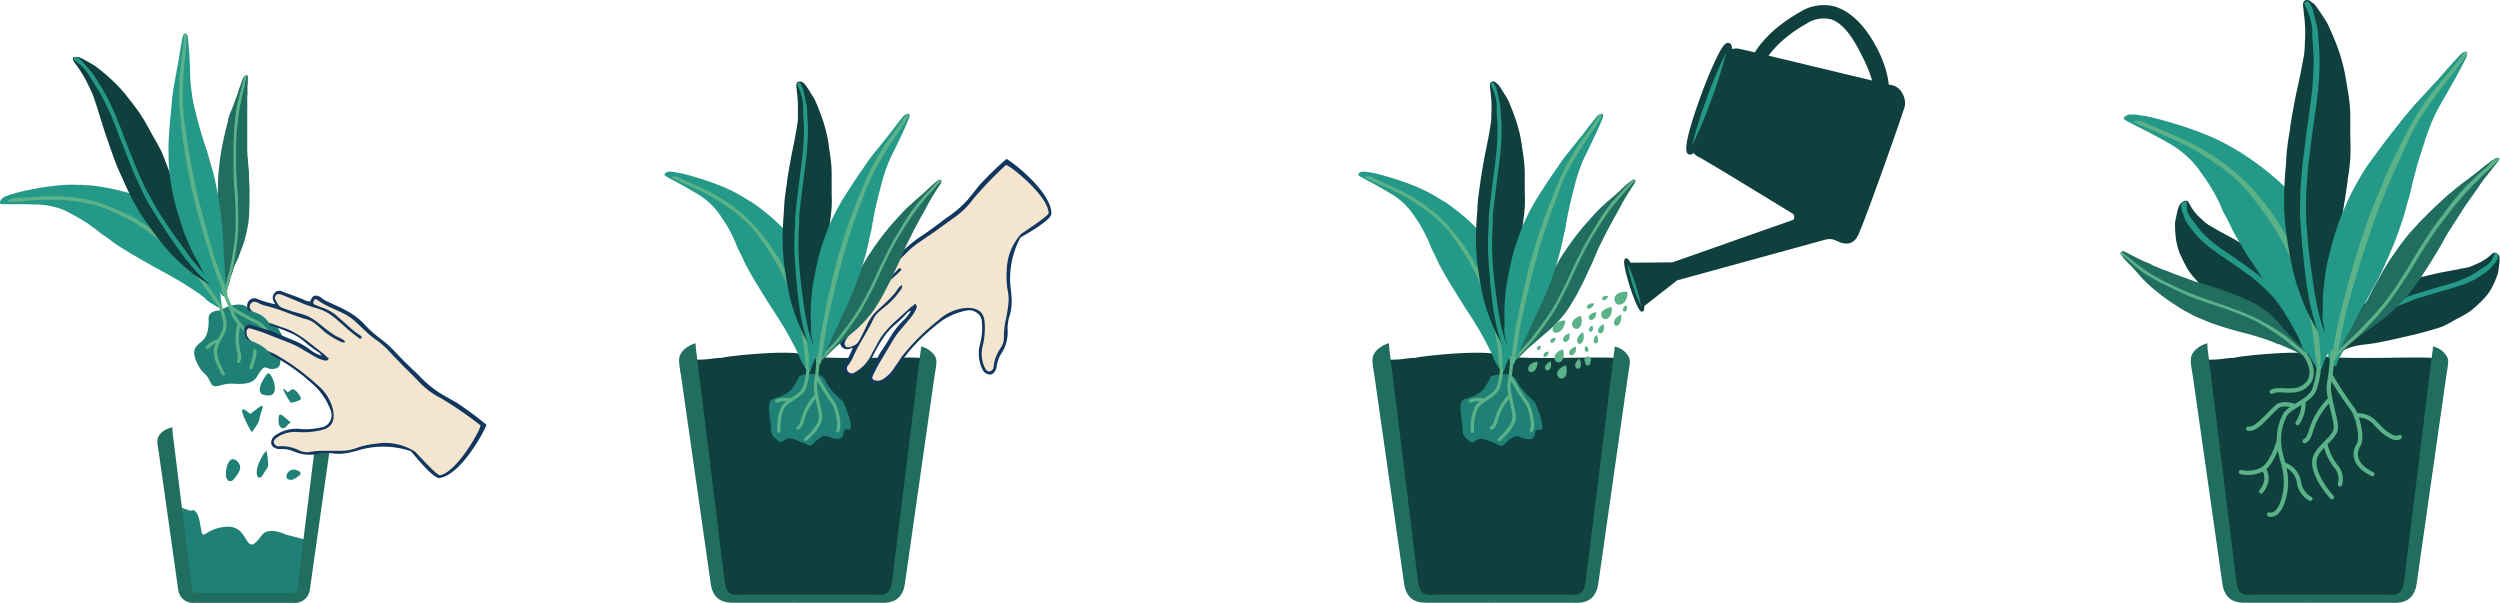 <svg id="Calque_1" data-name="Calque 1" xmlns="http://www.w3.org/2000/svg" viewBox="0 0 511.55 123.34"><defs><style>.cls-1{fill:#0f403d;}.cls-2{fill:#216e60;}.cls-3{fill:#1f8176;}.cls-4{fill:#259987;}.cls-5{fill:#5bb288;}.cls-6,.cls-9{fill:none;stroke:#5bb288;stroke-linecap:round;stroke-linejoin:round;}.cls-6{stroke-width:0.67px;}.cls-7{fill:#11375e;}.cls-8{fill:#f4e5d0;}.cls-9{stroke-width:0.88px;}</style></defs><path class="cls-1" d="M330.35,86.54c0-5.11,3.32-13-.22-13.31s-20.93.53-23.56-.61-15.76.21-16.95.61,1.88-.34-2.28.2-4.79-.59-6,1.09,4.63,13.6,3.61,15.18,3.24,32.15,5.59,32.64,4.46-1.37,9,.12,11.41.32,15.71-.14a79.13,79.13,0,0,1,9.89-.21s5.26-33.75,5.27-35.57"/><path class="cls-2" d="M332.68,72.19a4.23,4.23,0,0,0-2.29-1.28c0,.49-.09,1-.18,1.64l-5.78,46.7c-.44,3-2.25,2.43-4.05,2.43H294.25c-1.79,0-3.6.57-4.05-2.43l-5.77-46.7a21.16,21.16,0,0,1-.22-2.32,5.88,5.88,0,0,0-2.59,1.53c-1,1.2-.93,1.86-.42,4.88l6.14,43c.57,3.32,2.86,3.69,4.51,3.69l.73,0,28.46,0,.73,0c1.57.07,4.58.19,5.25-3.71l6.12-42.93c.52-3.06.55-3.29-.46-4.49"/><path class="cls-3" d="M305.07,77.06a21.23,21.23,0,0,1-1.12,2c-1.21,2.05-3.91,2.4-4.46,2.7-.71.39-.8,1.49-.37,4.36s-.28,2.42,1.3,3.91,1.08-1,3.81,0,2.86,1.56,3.53.93c3-2.88,2.62-1.26,4.92-1.12s.63-2.32,2.36-1.89-1-5.73-1-5.73-2.84-2.36-3.54-4.05c-1.12-2.75-5.47-1.15-5.47-1.15"/><path class="cls-4" d="M278.8,35.14a1.84,1.84,0,0,1,.41,0,4.36,4.36,0,0,1,.78.08l.38.07.38.07h.09c.46.09.92.19,1.37.31s.89.23,1.33.36,1.06.32,1.59.49,1.3.42,2,.65l1.06.39,1.4.55c.54.22,1.07.45,1.6.7a29,29,0,0,1,2.59,1.39l.21.12.08.05,1.1.68a.71.71,0,0,0,.14.1l0,0h0a.1.1,0,0,0,.05,0l.06,0,.13.09,0,0c.62.41,1.21.84,1.8,1.28l.82.62c.91.7,1.73,1.43,2.41,2.05s1.43,1.35,2.13,2.11a30,30,0,0,1,2,2.38c.31.41.6.82.88,1.23s.47.75.69,1.11l.06.1c.41.71.81,1.47,1.27,2.47.31.68.71,1.58,1,2.48a24.31,24.31,0,0,1,.7,2.41c.12.51.22,1,.32,1.53.06.27.11.55.16.82s.16.82.23,1.23a11,11,0,0,1,.13,1.12v0a20.46,20.46,0,0,1,.07,2.29c0,.67,0,1.44-.13,2.16a17.34,17.34,0,0,1-1,3.89c-.13.35-.29.7-.45,1l-.24.54c-.11.26-.23.54-.33.82s-.13.41-.19.61-.08.24-.11.36a.15.15,0,0,1-.12.1.27.27,0,0,1-.22,0,.85.85,0,0,1-.34-.13,1.07,1.07,0,0,1-.29-.33s0,0,0,0,0-.07-.06-.1a2.53,2.53,0,0,0-.13-.22,2,2,0,0,0-.11-.2c-.05-.09-.1-.18-.16-.27s-.09-.14-.13-.22-.19-.33-.3-.54-.26-.57-.37-.85c0-.09-.08-.18-.11-.27-.18-.41-.38-.82-.55-1.17s-.36-.73-.55-1.09-.45-.86-.68-1.28c-.34-.64-.7-1.28-1.07-1.9l-.24-.4c-.47-.78-.93-1.54-1.41-2.29s-1-1.48-1.45-2.23-.92-1.45-1.33-2.12l-.24-.4-1.14-1.82c-.37-.62-.75-1.28-1.17-2s-.76-1.39-1.1-2c-.21-.41-.4-.83-.58-1.24l-.35-.74a5.21,5.21,0,0,0-.24-.47c-.09-.18-.19-.35-.27-.53s-.29-.62-.43-1l-.15-.35c-.08-.22-.17-.44-.26-.66l-.33-.66-.15-.3a21.08,21.08,0,0,0-1-1.89c-.29-.49-.6-1-.92-1.44-.09-.14-.18-.28-.28-.42a15.15,15.15,0,0,0-1.34-1.79c-.14-.16-.3-.32-.45-.48l0-.05a16,16,0,0,0-1.73-1.52,18.83,18.83,0,0,0-1.72-1.12c-.15-.1-.31-.19-.47-.28l-1.35-.79c-.27-.15-.54-.31-.81-.45-.64-.35-1.39-.74-2.11-1.14l-.51-.28-.5-.28a1.89,1.89,0,0,1-.54-.36c-.08-.09-.07-.21,0-.34a1.43,1.43,0,0,1,.59-.38l.31-.08h0"/><path class="cls-5" d="M307.43,75h0v0M280.54,36.19h0a.9.9,0,0,0-.35-.08,1.86,1.86,0,0,0-.52,0c-.32.06-.45.19-.28.27.69.34,1.43.67,2.18,1l2.4,1.1c.65.29,1.31.59,1.95.91l-.11-.06c.9.45,1.77.93,2.59,1.42s1.83,1.15,2.67,1.76,1.64,1.21,2.38,1.84a23.24,23.24,0,0,1,3.59,3.8c.47.64.91,1.27,1.37,1.91.23.33.46.65.68,1s.41.61.6.92l.24.4a41.21,41.21,0,0,1,2.1,3.82c.29.63.58,1.26.84,1.89s.49,1.24.72,1.86q.72,1.93,1.26,3.87c.09.32.17.65.26,1s.2.66.28,1c.16.65.31,1.31.46,2s.3,1.34.4,2c0,.31.07.61.11.92l.12,1,.09,1c0,.31.07.63.1.95s.06.57.1.87c0,.14,0,.28.07.42a1.29,1.29,0,0,0,0,.19.91.91,0,0,0,.05.21.6.6,0,0,0,.37.29c.12,0,.18,0,.17-.13a1.92,1.92,0,0,1,0-.22,1.21,1.21,0,0,1,0-.18c0-.12,0-.24,0-.36s0-.3,0-.45,0-.57,0-.86c0-.59-.06-1.18-.13-1.78s-.16-1.27-.27-1.91-.23-1.3-.35-2-.22-1.27-.39-1.92-.32-1.32-.5-2-.33-1.25-.51-1.88-.41-1.3-.64-2A33.81,33.81,0,0,0,303,56.21q-.46-1-1-1.92c-.17-.33-.36-.66-.54-1s-.38-.69-.59-1l.05.08c-.36-.61-.75-1.22-1.18-1.83s-.84-1.19-1.31-1.78c-.24-.32-.5-.63-.75-.94l-.83-1a26.16,26.16,0,0,0-1.79-1.94c-.66-.64-1.41-1.28-2.18-1.9a26.77,26.77,0,0,0-2.58-1.86c-.5-.32-1-.64-1.58-1s-1-.55-1.54-.82c-1.07-.56-2.22-1.08-3.33-1.59h0l-1.7-.76c-.59-.27-1.15-.53-1.67-.8"/><path class="cls-1" d="M305.39,16.7a.74.74,0,0,0-.22.08.64.64,0,0,0-.28.54,1.53,1.53,0,0,0,0,.37c0,.2,0,.4.07.6l0,.19v.05a26.05,26.05,0,0,1,.24,3.2c0,.58,0,1.16-.05,1.74v.23c0,.49,0,1-.09,1.48s-.15,1-.23,1.45l-.05.25c-.09.54-.18,1.08-.29,1.62s-.22,1.13-.34,1.7-.23,1.13-.34,1.69c-.22,1.17-.42,2.33-.62,3.51-.06.34-.11.67-.16,1s-.07.48-.11.72l0,.22q-.14.76-.24,1.53c-.1.7-.18,1.31-.24,1.88s-.09,1-.12,1.49l0,.34-.05.69c-.07.92-.14,1.87-.19,2.81-.06,1.37-.08,2.5-.06,3.57,0,.57,0,1.14.07,1.71s.06,1.12.12,1.74c.14,1.27.33,2.56.5,3.64.22,1.39.43,2.51.66,3.52.14.64.28,1.22.43,1.78s.28.93.43,1.38l.1.3c.15.46.32.91.49,1.35l.09.27c.19.49.4,1,.65,1.6s.5,1.11.74,1.57.49.91.8,1.44a.49.49,0,0,0,.12.13.7.7,0,0,0,.09.37.54.54,0,0,0,.57.23h.05a.57.57,0,0,0,.39-.53.77.77,0,0,0-.11-.36l-.05-.06a3,3,0,0,1-.12-.43l0-.1c-.07-.26-.13-.51-.18-.77a5,5,0,0,1-.05-.87c0-.28,0-.58.07-.86v0h0c.06-.5.11-1,.19-1.52a15.92,15.92,0,0,1,.35-1.7c.08-.33.17-.67.25-1,.19-.76.39-1.54.55-2.32s.35-1.75.5-2.6l.19-1c.07-.38.13-.76.19-1.14,0-.21.07-.42.11-.63l.12-.69c.06-.37.13-.73.19-1.1s.15-.92.23-1.38c.12-.69.23-1.39.34-2.08.23-1.47.39-2.6.52-3.65,0-.27.07-.54.1-.8.12-.9.24-1.82.29-2.74.07-1.15,0-2.29,0-3.57,0-.49,0-1,0-1.49V37l0-1.56V35.2a29,29,0,0,0-.31-3.48c-.09-.6-.19-1.19-.28-1.78l0-.21c-.09-.55-.18-1.11-.29-1.67a31.12,31.12,0,0,0-.92-3.44c-.33-1-.72-2-1.2-3.17-.13-.31-.27-.62-.41-.93a7.23,7.23,0,0,0-.4-.73l-.91-1.46c-.15-.23-.29-.46-.45-.68s-.19-.25-.3-.37L306.2,17l-.14-.12a1,1,0,0,0-.36-.2.47.47,0,0,0-.31,0"/><path class="cls-4" d="M305.55,44.83h0v0m-.28-27.9a.48.48,0,0,0-.18.26.42.42,0,0,0,.06.29l0,.05.15.35c.1.2.18.4.26.6a7.72,7.72,0,0,1,.47,1.48s0-.06,0-.09c.05.25.08.5.12.74s.08.48.1.73a5.94,5.94,0,0,1,0,.73c0,.28,0,.55,0,.83.07,1.15.18,2.29.18,3.43s-.06,2.46-.14,3.68-.22,2.3-.35,3.45c-.06.56-.15,1.12-.23,1.69s-.13,1.1-.21,1.64-.13,1.12-.2,1.68-.13,1.07-.19,1.61-.15,1.13-.21,1.7-.14,1.15-.19,1.73c0,.41-.07.81-.09,1.22L304.62,46s0-.07,0-.11c-.08,1.21-.14,2.42-.15,3.63,0,.58,0,1.15,0,1.73s.06,1.17.1,1.76.06,1.16.11,1.75l.15,1.82c.1,1.15.2,2.3.33,3.45s.26,2.25.43,3.37c.08.57.19,1.13.29,1.69s.22,1.15.36,1.72.29,1.15.46,1.72.33,1.06.53,1.58.39,1,.63,1.51.54,1,.81,1.54l.07.13a.34.34,0,0,0,.23.15.4.4,0,0,0,.26-.06.38.38,0,0,0,.15-.22.32.32,0,0,0-.06-.25l-.24-.49a6.73,6.73,0,0,1-.32-.73c-.1-.23-.17-.47-.25-.71-.18-.51-.38-1-.56-1.51a23,23,0,0,1-.9-3.25c-.21-1.08-.42-2.16-.57-3.25s-.3-2.25-.45-3.38c-.08-.56-.15-1.13-.21-1.7s-.13-1.17-.19-1.75c-.1-1.18-.19-2.37-.27-3.56,0-.59-.05-1.17-.05-1.76s0-1.18,0-1.77c0-1.16.09-2.32.15-3.48,0-.23,0-.45,0-.68v0h0c0-.24,0-.49,0-.73v.1c0-.59.11-1.17.18-1.76,0-.28.06-.56.09-.84s.08-.6.11-.9c.14-1.09.26-2.19.4-3.28l.21-1.61c.07-.58.16-1.15.23-1.72s.13-1.15.2-1.73.14-1.15.19-1.72c0-.36.05-.72.07-1.08v0c.08-1.19.12-2.38.1-3.58,0-.56,0-1.12-.07-1.68s-.07-1.17-.11-1.76c0-.29-.05-.57-.08-.86s-.09-.6-.14-.89c-.11-.53-.27-1.06-.38-1.59,0-.22-.09-.44-.14-.66a4.6,4.6,0,0,0-.2-.66,4.37,4.37,0,0,0-.42-.87.4.4,0,0,0-.42-.16.35.35,0,0,0-.14.06"/><path class="cls-2" d="M334.1,36.79h0l-.23.14c-.28.19-.55.4-.85.65l-.51.45-.3.27c-.28.25-.54.51-.8.76s-.45.42-.67.61l-.18.16-.92.81-.37.31-.54.46-.91.84c-.29.27-.56.53-.81.79h0l-.07.07,0,0,0,0,0,0,0,0h0c-.55.57-1.09,1.16-1.61,1.74l-.82.92c-.24.26-.48.55-.8.93l-.24.31-.53.65c-.23.28-.47.58-.72.92l-.28.38-.44.6c-.23.31-.45.62-.67.94s-.65,1-1,1.49-.62,1-1,1.63v0l0,0h0c-.45.79-.82,1.45-1.18,2.15-.13.26-.26.53-.38.79l-.14.28-.48,1.06c-.27.62-.54,1.26-.79,1.88l-.15.38c-.15.36-.31.75-.45,1.14l-.44,1.17c-.29.74-.6,1.5-.93,2.27s-.63,1.41-1,2.19c-.26.53-.48,1-.71,1.38l0,0-.06.1-.09.15-.07.13v0l0,.06,0,.06,0,0v0l0,0,0,0,0,0h0v0l0,0h0v0h0l0,0v0c-.13.21-.25.42-.37.63l-.37.66-.35.62-.43.77A16.75,16.75,0,0,1,309,73.62a.35.35,0,0,0-.07.26.42.42,0,0,0,.14.24.35.35,0,0,0,.37,0,.32.32,0,0,0,.13-.1l0,0,.11,0,.07,0a1.22,1.22,0,0,0,.26-.16,1.86,1.86,0,0,0,.27-.22l.36-.35.25-.25.14-.13.17-.16.32-.33.07-.07.76-.76.84-.79.05,0q.31-.28.63-.54l.28-.24.93-.81.91-.79q.28-.26.57-.48l.36-.3a24.4,24.4,0,0,0,1.82-1.78c.57-.6,1.1-1.26,1.59-1.88a19.2,19.2,0,0,0,1.31-2c.29-.46.61-1,.92-1.55l.12-.2,0-.06c.42-.76.82-1.53,1.15-2.2s.71-1.41,1-2.13l.3-.62.22-.46.47-1c.16-.38.33-.76.49-1.15l.08-.19.39-.93c.14-.32.3-.64.45-1l.07-.14.29-.58.23-.47.28-.57.27-.53.16-.34L329,47c.15-.29.31-.58.46-.88l.2-.36c.22-.41.43-.81.66-1.22l.22-.38.25-.44,0,0v0l.37-.68.3-.55.27-.5.36-.68c.2-.35.39-.66.58-1s.21-.33.31-.5.19-.3.28-.45l.13-.2.48-.76.12-.18.19-.29.07-.1c.07-.11.15-.22.22-.34a1.59,1.59,0,0,0,.18-.4.37.37,0,0,0-.07-.25.51.51,0,0,0-.13-.09.62.62,0,0,0-.19,0,.48.48,0,0,0-.14,0"/><path class="cls-5" d="M309.9,73l0,0,0,0m8.25-10.6,0,0,0,0m7.24-13.11,0,.05,0-.05m8.67-12.43-.12.12h0l-.38.37c-.16.15-.3.32-.45.48l-.4.44-.4.44c-.27.27-.54.52-.8.8l-.41.45c-.12.13-.24.27-.35.41s-.51.56-.76.84-.48.6-.72.91c-.47.62-.93,1.26-1.37,1.91-.22.33-.44.65-.65,1s-.44.7-.65,1.05c-.39.67-.79,1.34-1.2,2s-.81,1.38-1.19,2.08-.72,1.38-1.06,2.08l-.53,1.05-.51,1c-.35.74-.68,1.48-1,2.22-.17.38-.34.75-.52,1.12s-.37.76-.56,1.14c-.3.61-.61,1.22-.92,1.82s-.63,1.18-.95,1.76h0c-.21.36-.42.72-.64,1.07s-.43.69-.67,1l-.68,1c-.23.32-.46.64-.7,1-.5.66-1,1.32-1.5,2s-1,1.23-1.51,1.81l-.66.71-.65.72c-.21.24-.43.48-.65.71s-.41.46-.63.69l-.37.39.05-.06c-.14.15-.29.29-.43.43a.25.25,0,0,0,.06.43.23.23,0,0,0,.2,0l.32-.23.32-.27c.26-.26.49-.55.74-.82l.42-.44.36-.41c.13-.14.25-.29.39-.43s.27-.3.41-.44c.53-.55,1-1.11,1.54-1.7.27-.32.53-.64.79-1s.49-.64.73-1l.72-1c.24-.32.47-.66.7-1,.44-.67.9-1.33,1.31-2s.82-1.46,1.22-2.2.75-1.45,1.12-2.17l.56-1.12c.18-.37.35-.74.52-1.1s.34-.76.52-1.13.33-.73.5-1.09c.34-.7.69-1.39,1-2.09l.53-1.06c.18-.34.36-.68.55-1s.45-.85.69-1.27l.55-.95c.21-.33.42-.67.62-1,.41-.68.81-1.37,1.26-2l.68-1c.22-.33.46-.65.7-1,.45-.62.9-1.24,1.4-1.82.25-.29.5-.57.73-.86l.74-.88c.25-.28.53-.54.77-.82l.72-.86c.1-.12.2-.25.31-.37l.29-.27c.11-.1.21-.21.31-.32a.22.22,0,0,0,0-.19.27.27,0,0,0-.1-.16.25.25,0,0,0-.19,0l-.06,0-.11.08"/><path class="cls-4" d="M327.24,23.43a1,1,0,0,0-.23.14,3,3,0,0,0-.42.46l-.21.25-.2.25,0,0c-.25.31-.5.61-.74.92l-.71.93-.85,1.11c-.35.45-.71.89-1.07,1.33-.19.25-.38.49-.58.73s-.51.64-.77.95l-.89,1.11c-.51.64-1,1.31-1.46,2l-.13.16,0,.06-.63.89-.08.12,0,0h0l0,0,0,0-.08.11,0,0c-.36.51-.7,1-1.05,1.54l-.49.72c-.54.8-1,1.59-1.46,2.26s-.89,1.42-1.34,2.2-.86,1.53-1.29,2.4q-.32.62-.6,1.23c-.17.37-.33.75-.48,1.11l0,.11c-.29.7-.58,1.47-.94,2.48-.24.69-.55,1.6-.81,2.52s-.45,1.67-.63,2.52c-.12.54-.23,1.09-.33,1.64l-.18.88c-.08.44-.17.87-.25,1.31s-.13.82-.18,1.23v.06c-.12.91-.19,1.83-.24,2.61s-.1,1.68-.1,2.56a36.56,36.56,0,0,0,.38,5c.07.48.17,1,.26,1.43,0,.25.09.5.14.75s.13.76.18,1.13.07.55.09.82l.06.47a.37.37,0,0,0,.08.18.42.42,0,0,0,.18.17.48.48,0,0,0,.29,0,.57.57,0,0,0,.27-.23.08.08,0,0,1,0,0l.06-.09.12-.2.11-.18.15-.24a1.27,1.27,0,0,0,.13-.19c.09-.14.18-.3.29-.5a8.5,8.5,0,0,0,.36-.82,2.33,2.33,0,0,1,.11-.28c.16-.41.35-.81.51-1.16s.33-.72.49-1.07l.6-1.29.9-1.94.2-.41c.37-.8.74-1.6,1.12-2.4s.73-1.6,1.08-2.43.67-1.62,1-2.4l.17-.45c.25-.7.52-1.42.77-2.14s.5-1.52.77-2.42.48-1.71.68-2.52c.13-.52.24-1.05.35-1.56.06-.31.13-.62.2-.93s.09-.39.13-.59.11-.45.16-.67c.08-.38.16-.79.24-1.25,0-.16,0-.31.07-.46s.09-.56.14-.83l.18-.86.08-.39c.18-.87.36-1.68.55-2.47l.48-1.93.15-.57c.2-.8.42-1.65.69-2.48l.24-.7,0-.08c.25-.69.55-1.51.9-2.32.28-.64.6-1.29.91-1.91l.25-.5c.23-.49.47-1,.7-1.46l.42-.88c.32-.69.71-1.5,1.07-2.33l.25-.58.25-.59a3.58,3.58,0,0,0,.25-.72.54.54,0,0,0,0-.4.41.41,0,0,0-.37-.18.58.58,0,0,0-.18,0"/><path class="cls-5" d="M325.77,27l0,0,.05-.07,0,0M309.31,73.69v0m16.48-47.87,0,0,0,0m1.48-2.34c-.22.41-.46.81-.71,1.21l-.76,1.11h0c-.5.73-1,1.43-1.55,2.15l-.75,1c-.28.38-.54.77-.8,1.17-.49.73-.95,1.49-1.38,2.26s-.85,1.52-1.24,2.31-.75,1.59-1.09,2.4c-.17.42-.35.83-.53,1.25L318,39.52q-.47,1.11-.9,2.22c-.3.76-.59,1.53-.86,2.3l0-.1c-.16.44-.3.88-.45,1.32l-.43,1.26c-.28.81-.55,1.63-.82,2.45q-.78,2.4-1.43,4.85-.35,1.29-.66,2.58c-.19.83-.38,1.66-.58,2.49s-.39,1.73-.59,2.59-.35,1.7-.52,2.54-.35,1.71-.51,2.56-.3,1.68-.44,2.52-.22,1.59-.32,2.38c-.05.38-.1.77-.13,1.15,0,.21,0,.41-.05.62s0,.33,0,.49l0,.24c0,.09,0,.18,0,.28a.28.28,0,0,0,.15.3.31.31,0,0,0,.39-.14,1.09,1.09,0,0,0,.07-.24,1.89,1.89,0,0,0,.05-.23,4.52,4.52,0,0,0,.11-.53c.07-.37.12-.74.18-1.12s.12-.81.18-1.23.11-.85.17-1.27.13-.85.2-1.28.11-.82.18-1.23c.15-.86.34-1.71.52-2.57l.57-2.56c.09-.42.2-.84.3-1.27l.3-1.27c.38-1.7.81-3.39,1.26-5.08.22-.81.43-1.62.66-2.43s.48-1.64.72-2.46c.49-1.65,1.06-3.28,1.62-4.91l.18-.52c.14-.39.27-.78.42-1.17s.32-.82.47-1.23c.32-.82.61-1.65.91-2.47A39.47,39.47,0,0,1,321,34.56c.42-.76.87-1.52,1.3-2.27s.9-1.5,1.37-2.24.83-1.26,1.25-1.89a.35.35,0,0,1-.05.08c.3-.43.61-.85.9-1.28s.73-1.09,1.07-1.65.63-1.06.92-1.61a.26.26,0,0,0-.12-.35.28.28,0,0,0-.22,0,.33.33,0,0,0-.15.14"/><path class="cls-6" d="M309.05,77a55.6,55.6,0,0,0,3.18,5.2c.93,1.08,1.75,5,1.11,5.93m-4.5-7.1a12.12,12.12,0,0,0-2.18,3.43c-.71,1.85-.66,2.64-1.49,3.14m4.16-14.35a43.94,43.94,0,0,1-.5,5.08c-.36,1.66,1,5.48,1,7s-1.61,3.36-3.06,4.59m-3.07-8a4.55,4.55,0,0,0-2.82.12m6.37-6.42a14.35,14.35,0,0,1-.63,3.5c-.61,2-3.71,2.74-4.5,4.25a10.26,10.26,0,0,0-.84,4.88"/><path class="cls-1" d="M386,22.23l-2.56-.93s.9-3-1.9-8.79c-1.89-3.91-4-7.66-6.9-8.56a6.35,6.35,0,0,0-5,.9c-6.45,3.61-8.43,7.61-8.45,7.65l-2.46-1.15c.09-.2,2.3-4.8,9.58-8.88a9,9,0,0,1,7.18-1.12c3.85,1.22,6.84,4.87,9,9.34,3.31,6.85,1.69,11.14,1.55,11.54"/><path class="cls-1" d="M346.3,30.85s.15.75,1.43,1.35S367,43.84,367,43.84s.45,1-.23,1.2l-24.56,8.64-9.08.08,3.23,8.93,6.83-5.33L373.64,49a3,3,0,0,1,1.65.07c.83.3,3.46,2,4.89-.9s9.08-24.63,9.53-26.28-.67-4.06-2.47-4.43S356.82,10.12,355.92,10a2.9,2.9,0,0,0-2.63.68c-.53.67-7,20.2-7,20.2"/><path class="cls-4" d="M348.66,19.83c-2.16,5.93-3.44,10.92-2.84,11.14s2.83-4.42,5-10.35,3.44-10.92,2.85-11.14-2.84,4.42-5,10.35"/><path class="cls-1" d="M349.27,20.05a93,93,0,0,0-3.1,9.86,86.39,86.39,0,0,0,4-9.51,92.53,92.53,0,0,0,3.08-9.75,85.22,85.22,0,0,0-4,9.4m-3.38,11.58a.93.93,0,0,1-.29-.05c-.47-.17-1.69-.62,2.45-12,1.06-2.89,2.17-5.57,3.12-7.54,1.46-3,2-3.44,2.72-3.2.46.17,1.69.62-2.46,12-1.05,2.89-2.16,5.57-3.11,7.54-1.24,2.56-1.86,3.25-2.43,3.25"/><path class="cls-4" d="M333.83,58.54c.91,2.83,1.91,5,2.24,4.93S335.92,61,335,58.16s-1.91-5-2.24-4.93.15,2.48,1.06,5.31"/><path class="cls-1" d="M333,54a26.71,26.71,0,0,0,1.12,4.42,28.48,28.48,0,0,0,1.66,4.24,27.71,27.71,0,0,0-1.11-4.42A28.21,28.21,0,0,0,333,54m3,9.79c-.29,0-.59-.33-1.15-1.57a33.76,33.76,0,0,1-1.35-3.6c-.15-.48-1.5-4.72-1.09-5.51l.06-.12.18-.1a.45.45,0,0,1,.33,0c.79.4,2.17,4.63,2.32,5.11,1.16,3.61,1.44,5.53.85,5.73l-.15,0"/><path class="cls-5" d="M332.45,61.8c-.66.64-1.37.69-1.81.25a1.3,1.3,0,0,1,.23-1.86,3.15,3.15,0,0,1,2.14-.46,3.18,3.18,0,0,1-.56,2.07"/><path class="cls-5" d="M319.54,67.5c-.65.64-1.3.76-1.65.4s-.26-1.05.4-1.69a3.25,3.25,0,0,1,2-.63,3.32,3.32,0,0,1-.72,1.92"/><path class="cls-5" d="M331.56,65.94c-.31.62-.69.83-1,.68s-.43-.62-.12-1.24a2.85,2.85,0,0,1,1.25-1,3,3,0,0,1-.12,1.58"/><path class="cls-5" d="M324,69.53c-.22.66-.58.92-.91.8s-.51-.55-.28-1.21a2.82,2.82,0,0,1,1.1-1.17,2.91,2.91,0,0,1,.09,1.58"/><path class="cls-5" d="M325.59,63c-.41.25-.71.23-.84,0s0-.51.38-.77a1.91,1.91,0,0,1,1.1-.13,2,2,0,0,1-.64.88"/><path class="cls-5" d="M332.89,63.32c-.11.36-.32.5-.53.43s-.34-.3-.23-.66.63-.64.63-.64a1.49,1.49,0,0,1,.13.87"/><path class="cls-5" d="M325.42,74c0,.51-.18.79-.48.8s-.58-.23-.6-.75a.68.68,0,1,1,1.08,0"/><path class="cls-5" d="M316.59,72.79c-.26.27-.5.3-.66.15s-.17-.42.09-.7a1.48,1.48,0,0,1,.85-.29,1.54,1.54,0,0,1-.28.84"/><path class="cls-5" d="M325,71.4c.07.33,0,.54-.25.58s-.42-.1-.49-.43a1.3,1.3,0,0,1,.24-.79,1.34,1.34,0,0,1,.5.64"/><path class="cls-5" d="M325.94,67.45c-.11.36-.32.5-.53.44s-.34-.31-.23-.67.63-.64.63-.64a1.49,1.49,0,0,1,.13.87"/><path class="cls-5" d="M315.09,71.5c-.21.19-.41.18-.55,0a.39.39,0,0,1,.07-.57c.21-.19.69-.11.69-.11s0,.47-.21.65"/><path class="cls-5" d="M328.54,61.32c-.34.16-.59.11-.68-.09s0-.46.33-.62a1.42,1.42,0,0,1,.9,0,1.46,1.46,0,0,1-.55.68"/><path class="cls-5" d="M318,69.93c-.27.26-.52.28-.67.12s-.15-.44.12-.7a1.46,1.46,0,0,1,.87-.24,1.54,1.54,0,0,1-.32.82"/><path class="cls-5" d="M326.28,65.1c-.38.43-.74.49-1,.27s-.26-.61.11-1a2.12,2.12,0,0,1,1.24-.49,2.25,2.25,0,0,1-.37,1.25"/><path class="cls-5" d="M327,69.59c0,.47-.24.69-.49.67s-.44-.28-.4-.75a1.86,1.86,0,0,1,.56-1,2,2,0,0,1,.33,1"/><path class="cls-5" d="M321,69.47c-.29.48-.63.61-.91.44s-.37-.56-.08-1a2.22,2.22,0,0,1,1.13-.71,2.29,2.29,0,0,1-.14,1.31"/><path class="cls-5" d="M328.17,67.63c-.24.51-.57.67-.86.54s-.43-.52-.19-1a2.14,2.14,0,0,1,1-.82,2.28,2.28,0,0,1,0,1.31"/><path class="cls-5" d="M314.18,75.62c-.46.56-.92.66-1.24.39s-.37-.78.09-1.34a2.88,2.88,0,0,1,1.58-.68,2.93,2.93,0,0,1-.43,1.63"/><path class="cls-5" d="M317.31,75.22c-.24.51-.57.68-.86.54s-.43-.51-.2-1a2.24,2.24,0,0,1,1.05-.83,2.29,2.29,0,0,1,0,1.31"/><path class="cls-5" d="M322.23,72.24c-.31.47-.66.58-.93.41s-.35-.58,0-1.05a2.2,2.2,0,0,1,1.16-.66,2.26,2.26,0,0,1-.19,1.3"/><path class="cls-5" d="M323.49,74.71c-.1.55-.38.79-.7.74s-.54-.4-.44-1a2.2,2.2,0,0,1,.81-1.06,2.29,2.29,0,0,1,.33,1.27"/><path class="cls-5" d="M329.43,64.71c-.49.63-1,.73-1.43.42a1,1,0,0,1,0-1.54,3,3,0,0,1,1.79-.75,3.09,3.09,0,0,1-.34,1.87"/><path class="cls-5" d="M323.54,66.5c-.34.72-.85.93-1.31.72a1,1,0,0,1-.35-1.5c.34-.72,1.58-1.12,1.58-1.12a3.09,3.09,0,0,1,.08,1.9"/><path class="cls-5" d="M319.88,73.35c-.34.73-.85.94-1.3.72s-.7-.77-.36-1.49,1.58-1.12,1.58-1.12a3.05,3.05,0,0,1,.08,1.89"/><path class="cls-5" d="M320.48,76.66c-.34.72-.85.93-1.31.72a1,1,0,0,1-.35-1.5c.34-.72,1.58-1.12,1.58-1.12a3.09,3.09,0,0,1,.08,1.9"/><path class="cls-1" d="M188.42,86.54c0-5.11,3.32-13-.23-13.31s-20.92.53-23.55-.61-15.76.21-17,.61,1.89-.34-2.27.2-4.79-.59-6,1.09S144,88.12,143,89.7s3.24,32.15,5.59,32.64,4.46-1.37,9,.12,11.4.32,15.71-.14a79,79,0,0,1,9.88-.21s5.27-33.75,5.28-35.57"/><path class="cls-2" d="M190.75,72.19a4.27,4.27,0,0,0-2.29-1.28c0,.49-.09,1-.18,1.64l-5.78,46.7c-.44,3-2.25,2.43-4.05,2.43H152.32c-1.79,0-3.6.57-4-2.43l-5.77-46.7a21.16,21.16,0,0,1-.22-2.32,5.88,5.88,0,0,0-2.59,1.53c-1,1.2-.93,1.86-.42,4.88l6.14,43c.57,3.32,2.86,3.69,4.51,3.69l.73,0,28.46,0,.73,0c1.57.07,4.58.19,5.25-3.71l6.12-42.93c.52-3.06.55-3.29-.46-4.49"/><path class="cls-3" d="M163.56,77a19,19,0,0,1-1.11,2c-1.21,2.05-3.91,2.4-4.46,2.7-.71.38-.8,1.49-.37,4.36s-.28,2.42,1.3,3.9,1.08-1,3.81,0,2.86,1.57,3.53.93c3-2.87,2.62-1.26,4.92-1.11s.63-2.32,2.35-1.89-1-5.73-1-5.73-2.84-2.36-3.53-4.06c-1.12-2.74-5.48-1.14-5.48-1.14"/><path class="cls-7" d="M174,71.31l.5-.16a22.41,22.41,0,0,1-1.6,3.27,1.48,1.48,0,0,0,.11,2,1.81,1.81,0,0,0,1,.43,1.63,1.63,0,0,0,1.11-.25,10.35,10.35,0,0,0,3.62-4,32.19,32.19,0,0,1,1.89-3.3,13,13,0,0,1,2.52-2.86,26.68,26.68,0,0,0,2.36-2.29,2,2,0,0,1,.89-.6,6.82,6.82,0,0,1-1.54,2,15,15,0,0,0-2.43,3c-.9,1.48-1.59,2.57-2.09,3.29s-1.24,2.28-2.43,4.78a1.22,1.22,0,0,0-.05,1.18,1.32,1.32,0,0,0,1.1.53,4.32,4.32,0,0,0,4-2.21,40.58,40.58,0,0,1,3.55-4.8,41.74,41.74,0,0,1,6.23-5.7,13.35,13.35,0,0,1,5-2.07,2.6,2.6,0,0,1,2,.36,2.32,2.32,0,0,1,1.17,1.86,13.42,13.42,0,0,1-.37,4.61,7.43,7.43,0,0,0,.44,5.1,1.81,1.81,0,0,0,1.63,1.17,1.17,1.17,0,0,0,.88-.55,2.29,2.29,0,0,0,.47-1.19,6.36,6.36,0,0,1,1-2.68,7.82,7.82,0,0,0,1.22-4.69,8.69,8.69,0,0,1,.45-3.08,10.42,10.42,0,0,0,.39-2.84c0-.64-.09-1.59-.24-2.86a17.74,17.74,0,0,1,2-10.13c.68-.42,6.36-3.55,6.36-4.89,0-4.7-8.7-11.14-9.21-11.21a70.49,70.49,0,0,0-5.49,5.32c-1.1,1.38-1.93,2.42-2.51,3.11a22.09,22.09,0,0,1-4.33,3.66q-3.6,2.76-5.54,4a24.58,24.58,0,0,0-3.1,2.55,20.61,20.61,0,0,1-3.14,2.51,14,14,0,0,0-3.39,3.11c-.5.63-1.4,1.89-2.67,3.76a7.37,7.37,0,0,1-.84,1c-.54.53-.79,1-.75,1.34s.39.72,1,1.08a3.16,3.16,0,0,1-.62,1.32,21.22,21.22,0,0,0-1.19,1.92c-.48.88-.85,1.53-1.1,2a1.32,1.32,0,0,0-.09,1.68,1.5,1.5,0,0,0,1.84.43"/><path class="cls-8" d="M179.27,77.88c-.38-.06-.62-.17-.72-.36s-.07-.4.11-.76a35.73,35.73,0,0,1,1.93-3.56l2.07-3.48a16.27,16.27,0,0,1,2-2.69c1.15-1.37,1.84-2.22,2.09-2.56a9.77,9.77,0,0,0,.72-1.26c.23-.51.12-.86-.34-1.06a.9.9,0,0,1-.34.44,3.18,3.18,0,0,0-.46.31l-3.05,2.77a21.82,21.82,0,0,0-2.77,3,14.32,14.32,0,0,0-1.18,2c-.71,1.31-1.08,2-1.12,2.06a8.14,8.14,0,0,1-3.49,3.57,1,1,0,0,1-1.18-1.56,8,8,0,0,0,1.16-2,36.1,36.1,0,0,1,2-3.71c.94-1.63,1.6-2.88,2-3.72a4.82,4.82,0,0,1,1.29-1.64c.36-.32.92-.77,1.67-1.38a16.4,16.4,0,0,0,2.72-3.1.75.75,0,0,0,.16-.37.43.43,0,0,0,0-.47,2.2,2.2,0,0,0-.83.77c-.37.54-.58.83-.61.86a21.62,21.62,0,0,1-1.93,2l-2,1.88a8.71,8.71,0,0,0-1.76,2.63q-1.2,2.53-1.74,3.42a2.08,2.08,0,0,1-.88.77,7,7,0,0,1-1,.37.73.73,0,0,1-.87-.36q-.24-.33.09-1l2-3.29A23.4,23.4,0,0,0,176.73,63a9.63,9.63,0,0,1,2.32-3.12c.23-.23,1.21-1.05,3-2.46.49-.4,1.21-1.05,2.14-1.93.24-.21.29-.39.13-.52s-.33-.13-.53.11a16.21,16.21,0,0,1-2.31,2.11c-1.41,1.09-2.23,1.74-2.45,1.93a9.2,9.2,0,0,0-2.45,3.14l-.61,1c-.21.31-.49.35-.83.1s-.38-.47-.09-.73a14.08,14.08,0,0,0,1.88-2.28l1.65-2.44a10.51,10.51,0,0,1,2.27-2.36l2.37-1.76a18.82,18.82,0,0,0,2.2-2,17.45,17.45,0,0,1,2.89-2.37l3.08-2.11c.91-.67,2.29-1.66,4.16-3a15.63,15.63,0,0,0,3.57-3.58,82.12,82.12,0,0,1,6.68-6.94c.39-.37,8.69,6.18,8.77,9.81,0,.63-5.47,4.1-5.65,4.29A11.41,11.41,0,0,0,206,55.42a16.6,16.6,0,0,0,.16,3.84,9.14,9.14,0,0,1,.14,3.22,29.34,29.34,0,0,1-.55,3.16,16.78,16.78,0,0,0-.33,3.38,3.74,3.74,0,0,1-.77,2.34A8,8,0,0,0,203.31,75a1,1,0,0,1-.82,1c-.3.08-.59-.12-.88-.59a6.43,6.43,0,0,1-.53-4.61,15.58,15.58,0,0,0,.4-4.79q-.18-3.18-3.81-3a9.44,9.44,0,0,0-5.57,2.44A44.67,44.67,0,0,0,184.51,73c-.62.93-1.08,1.62-1.39,2.06A8.76,8.76,0,0,1,181.47,77a5.69,5.69,0,0,1-1,.69,1.86,1.86,0,0,1-1.21.19"/><path class="cls-4" d="M136.87,35.14a1.84,1.84,0,0,1,.41,0,4.46,4.46,0,0,1,.78.08l.38.07.38.07h.09c.45.09.92.19,1.37.31s.89.23,1.33.36,1,.32,1.59.49,1.3.42,2,.65l1.07.39,1.4.55c.54.22,1.07.45,1.6.7a29,29,0,0,1,2.59,1.39l.21.12.08.05c.37.22.74.45,1.09.68l.15.1,0,0h0a.1.1,0,0,0,.05,0l.06,0,.13.09,0,0c.62.41,1.21.84,1.8,1.28l.82.62c.9.7,1.73,1.43,2.41,2.05s1.43,1.35,2.13,2.11a30,30,0,0,1,2,2.38c.31.41.6.82.88,1.23s.47.75.69,1.11l.06.1c.41.71.8,1.47,1.26,2.47a25.61,25.61,0,0,1,1,2.48,24.31,24.31,0,0,1,.7,2.41c.12.51.22,1,.32,1.53.06.27.11.55.16.82s.16.82.23,1.23a11,11,0,0,1,.13,1.12v0a18.19,18.19,0,0,1,.06,2.29,20.24,20.24,0,0,1-.12,2.16,17.34,17.34,0,0,1-1,3.89c-.13.35-.3.7-.45,1l-.24.54c-.11.26-.23.54-.33.82s-.13.41-.19.61-.08.24-.11.36a.15.15,0,0,1-.12.1.27.27,0,0,1-.22,0,.85.85,0,0,1-.34-.13,1.07,1.07,0,0,1-.29-.33s0,0,0,0l-.06-.1a2.53,2.53,0,0,0-.13-.22,2,2,0,0,0-.11-.2c0-.09-.1-.18-.16-.27s-.09-.14-.13-.22-.19-.33-.3-.54a8.77,8.77,0,0,1-.37-.85c0-.09-.08-.18-.11-.27-.18-.41-.38-.82-.55-1.17s-.36-.73-.55-1.09-.45-.86-.68-1.28c-.34-.64-.71-1.28-1.07-1.9l-.24-.4c-.47-.78-.93-1.54-1.42-2.29l-1.44-2.23c-.49-.76-.92-1.45-1.33-2.12l-.24-.4-1.14-1.82c-.37-.62-.75-1.28-1.17-2s-.76-1.39-1.1-2c-.22-.41-.4-.83-.58-1.24l-.35-.74c-.07-.16-.16-.31-.24-.47l-.28-.53c-.14-.3-.28-.62-.43-1a3.65,3.65,0,0,0-.14-.35c-.08-.22-.17-.44-.26-.66l-.33-.66-.15-.3a21.08,21.08,0,0,0-1-1.89c-.29-.49-.6-1-.92-1.44-.09-.14-.18-.28-.28-.42a15.15,15.15,0,0,0-1.34-1.79c-.14-.16-.3-.32-.45-.48l-.05-.05a16,16,0,0,0-1.73-1.52,18.83,18.83,0,0,0-1.72-1.12c-.15-.1-.31-.19-.47-.28l-1.35-.79c-.27-.15-.54-.31-.81-.45-.64-.35-1.39-.74-2.11-1.14l-.51-.28-.5-.28a1.89,1.89,0,0,1-.54-.36c-.08-.09-.07-.21,0-.34a1.55,1.55,0,0,1,.6-.38l.31-.08"/><path class="cls-5" d="M165.5,75h0v0M138.61,36.19h0a.9.9,0,0,0-.35-.08,1.86,1.86,0,0,0-.52,0c-.32.06-.45.19-.29.27.69.34,1.44.67,2.19,1l2.4,1.1c.65.29,1.31.59,1.94.91l-.1-.06c.9.45,1.77.93,2.58,1.42s1.84,1.15,2.68,1.76,1.64,1.21,2.38,1.84a23.24,23.24,0,0,1,3.59,3.8c.47.64.91,1.27,1.36,1.91.23.33.47.65.69,1s.41.61.6.92l.24.4a41.21,41.21,0,0,1,2.1,3.82c.29.63.58,1.26.84,1.89s.49,1.24.72,1.86c.48,1.29.9,2.58,1.25,3.87l.27,1q.15.49.27,1c.17.65.32,1.31.47,2s.3,1.34.4,2c0,.31.07.61.11.92l.12,1,.09,1c0,.31.07.63.1.95s.06.57.1.87c0,.14,0,.28.07.42a1.29,1.29,0,0,0,0,.19.91.91,0,0,0,.05.21.6.6,0,0,0,.37.29c.11,0,.18,0,.17-.13a1.92,1.92,0,0,1,0-.22,1.21,1.21,0,0,1,0-.18c0-.12,0-.24,0-.36s0-.3,0-.45,0-.57,0-.86c0-.59-.06-1.18-.14-1.78s-.15-1.27-.26-1.91-.23-1.3-.35-2-.23-1.27-.39-1.92-.32-1.32-.5-2-.33-1.25-.51-1.88-.41-1.3-.64-2a33.81,33.81,0,0,0-1.57-3.76q-.47-1-1-1.92c-.17-.33-.36-.66-.54-1s-.38-.69-.59-1l0,.08c-.36-.61-.75-1.22-1.18-1.83s-.84-1.19-1.31-1.78c-.24-.32-.5-.63-.75-.94l-.83-1a26.16,26.16,0,0,0-1.79-1.94c-.66-.64-1.41-1.28-2.18-1.9a26.77,26.77,0,0,0-2.58-1.86c-.51-.32-1-.64-1.58-1s-1-.55-1.54-.82c-1.07-.56-2.23-1.08-3.34-1.59h0l-1.7-.76c-.59-.27-1.15-.53-1.67-.8"/><path class="cls-1" d="M163.46,16.7a.74.74,0,0,0-.22.08.64.64,0,0,0-.28.54,1.53,1.53,0,0,0,0,.37c0,.2,0,.4.07.6l0,.19v.05a26.05,26.05,0,0,1,.24,3.2c0,.58,0,1.16,0,1.74v.23c0,.49,0,1-.09,1.48s-.15,1-.23,1.45l-.05.25c-.09.54-.19,1.08-.29,1.62s-.22,1.13-.34,1.7-.23,1.13-.34,1.69c-.22,1.17-.42,2.33-.62,3.51-.06.34-.11.67-.16,1s-.07.48-.11.72l0,.22c-.08.51-.16,1-.23,1.53-.1.7-.18,1.31-.24,1.88s-.09,1-.12,1.49l0,.34-.05.69c-.07.92-.14,1.87-.19,2.81-.06,1.37-.08,2.5-.06,3.57,0,.57,0,1.14.07,1.71s.06,1.12.12,1.74c.13,1.27.33,2.56.5,3.64.22,1.39.43,2.51.66,3.52.14.64.28,1.22.43,1.78s.28.93.43,1.38l.1.3c.15.46.32.91.49,1.35l.09.27c.19.49.4,1,.65,1.6s.5,1.11.74,1.57.49.91.8,1.44a.69.69,0,0,0,.11.13.81.81,0,0,0,.1.37.53.53,0,0,0,.57.23h0a.57.57,0,0,0,.39-.53.67.67,0,0,0-.12-.36l0-.06a3,3,0,0,1-.12-.43l0-.1c-.07-.26-.13-.51-.18-.77a5,5,0,0,1,0-.87c0-.28,0-.58.07-.86v0h0c0-.5.11-1,.19-1.52a15.92,15.92,0,0,1,.35-1.7c.08-.33.17-.67.25-1,.19-.76.39-1.54.55-2.32s.35-1.75.5-2.6l.19-1c.07-.38.13-.76.19-1.14,0-.21.07-.42.11-.63l.12-.69.18-1.1.24-1.38c.11-.69.23-1.39.34-2.08.23-1.47.39-2.6.52-3.65,0-.27.07-.54.1-.8.12-.9.24-1.82.29-2.74.07-1.15,0-2.29,0-3.57,0-.49,0-1,0-1.49V37l0-1.56V35.2a25.37,25.37,0,0,0-.31-3.48c-.08-.6-.18-1.19-.27-1.78l0-.21c-.09-.55-.18-1.11-.29-1.67a31.12,31.12,0,0,0-.92-3.44c-.33-1-.73-2-1.2-3.17-.13-.31-.27-.62-.41-.93a7.23,7.23,0,0,0-.4-.73l-.91-1.46c-.15-.23-.29-.46-.45-.68s-.19-.25-.3-.37-.14-.17-.21-.24l-.14-.12a1,1,0,0,0-.36-.2.47.47,0,0,0-.31,0"/><path class="cls-4" d="M163.62,44.83h0v0m-.28-27.9a.48.48,0,0,0-.18.26.42.42,0,0,0,.06.29l0,.05.15.35c.09.2.18.4.26.6a7.72,7.72,0,0,1,.47,1.48.29.29,0,0,0,0-.09c0,.25.09.5.13.74s.08.48.1.73,0,.49,0,.73,0,.55,0,.83c.07,1.15.17,2.29.18,3.43s-.06,2.46-.14,3.68-.22,2.3-.35,3.45c-.07.56-.15,1.12-.23,1.69s-.13,1.1-.21,1.64-.13,1.12-.2,1.68-.14,1.07-.2,1.61-.14,1.13-.2,1.7-.14,1.15-.19,1.73c0,.41-.07.81-.09,1.22L162.69,46a.45.45,0,0,1,0-.11c-.08,1.21-.14,2.42-.15,3.63,0,.58,0,1.15,0,1.73s.06,1.17.1,1.76.06,1.16.11,1.75.09,1.21.15,1.82c.1,1.15.2,2.3.33,3.45s.26,2.25.43,3.37c.08.57.19,1.13.29,1.69s.22,1.15.36,1.72.29,1.15.46,1.72.33,1.06.53,1.58.39,1,.63,1.51.54,1,.81,1.54l.07.13a.34.34,0,0,0,.23.15.36.36,0,0,0,.25-.06.34.34,0,0,0,.1-.47l-.24-.49c-.12-.24-.23-.48-.33-.73s-.16-.47-.24-.71c-.18-.51-.38-1-.56-1.51a23,23,0,0,1-.9-3.25c-.21-1.08-.42-2.16-.57-3.25s-.3-2.25-.45-3.38c-.08-.56-.15-1.13-.21-1.7s-.13-1.17-.19-1.75c-.1-1.18-.19-2.37-.27-3.56,0-.59-.05-1.17-.05-1.76s0-1.18,0-1.77q0-1.74.15-3.48c0-.23,0-.45,0-.68v0a0,0,0,0,1,0,0h0c0-.24,0-.49,0-.73v.1c0-.59.11-1.17.18-1.76l.09-.84c0-.3.07-.6.11-.9.14-1.09.26-2.19.4-3.28l.21-1.61c.06-.58.16-1.15.23-1.72s.13-1.15.2-1.73.14-1.15.19-1.72c0-.36,0-.72.07-1.08v0c.08-1.19.12-2.38.1-3.58,0-.56-.05-1.12-.07-1.68s-.07-1.17-.11-1.76c0-.29,0-.57-.08-.86a8.7,8.7,0,0,0-.15-.89c-.11-.53-.26-1.06-.37-1.59,0-.22-.09-.44-.14-.66a4.6,4.6,0,0,0-.2-.66,4.37,4.37,0,0,0-.42-.87.4.4,0,0,0-.42-.16.35.35,0,0,0-.14.06"/><path class="cls-2" d="M192.17,36.79h0l-.23.14c-.28.19-.55.4-.85.65l-.51.45-.3.27c-.28.25-.54.51-.8.76s-.45.42-.67.61l-.18.16-.92.81-.37.31-.54.46-.91.84c-.29.27-.56.53-.81.79h0l-.07.07,0,0,0,0,0,0,0,0h0c-.55.57-1.09,1.16-1.61,1.74l-.82.92c-.24.26-.48.55-.8.93l-.24.31-.53.65c-.23.28-.47.58-.72.92l-.28.38-.44.6c-.23.31-.45.62-.67.94s-.65,1-1,1.49-.62,1-1,1.63v0l0,0h0c-.45.79-.82,1.45-1.18,2.15-.13.26-.26.53-.38.79l-.14.28-.48,1.06c-.27.62-.54,1.26-.79,1.88l-.15.38c-.15.36-.31.75-.45,1.14l-.44,1.17c-.29.74-.6,1.5-.93,2.27s-.63,1.41-1,2.19c-.26.53-.48,1-.71,1.38l0,0-.06.1-.09.15-.07.13v0l0,.06,0,.06,0,0v0l0,0,0,0,0,0h0v0l0,0h0v0h0l0,0v0c-.13.21-.25.42-.37.63l-.37.66-.35.62-.43.77A16.75,16.75,0,0,1,167,73.62a.35.35,0,0,0-.07.26.42.42,0,0,0,.14.24.35.35,0,0,0,.37,0,.32.32,0,0,0,.13-.1l0,0,.11,0,.07,0a1.22,1.22,0,0,0,.26-.16,1.86,1.86,0,0,0,.27-.22l.36-.35L169,73l.14-.13.17-.16.32-.33.07-.07c.24-.25.5-.51.76-.76s.56-.53.84-.79l.05,0q.31-.28.63-.54l.28-.24c.31-.26.62-.54.93-.81l.91-.79q.28-.26.57-.48l.36-.3a24.4,24.4,0,0,0,1.82-1.78c.57-.6,1.1-1.26,1.59-1.88a19.2,19.2,0,0,0,1.31-2c.29-.46.61-1,.92-1.55l.12-.2,0-.06c.42-.76.81-1.53,1.15-2.2s.7-1.41,1-2.13l.3-.62.22-.46.47-1c.16-.38.33-.76.49-1.15l.08-.19.39-.93c.14-.32.3-.64.45-1l.07-.14c.1-.19.19-.39.29-.58l.23-.47.28-.57.27-.53.16-.34c.12-.25.24-.49.37-.74s.31-.58.46-.88l.2-.36c.22-.41.43-.81.66-1.22l.22-.38.25-.44,0,0v0l.37-.68.3-.55.27-.5.36-.68c.2-.35.39-.66.58-1s.21-.33.31-.5.19-.3.28-.45l.13-.2.48-.76.12-.18.19-.29.07-.1c.07-.11.15-.22.22-.34a1.59,1.59,0,0,0,.18-.4.37.37,0,0,0-.07-.25.51.51,0,0,0-.13-.09.62.62,0,0,0-.19,0,.48.48,0,0,0-.14,0"/><path class="cls-5" d="M168,73l0,0,0,0m8.25-10.6,0,0,0,0m7.23-13.11,0,.05,0-.05m8.68-12.43L192,37h0c-.13.12-.26.24-.38.37s-.31.32-.45.48l-.4.44-.4.44c-.27.27-.54.52-.8.8l-.41.45c-.12.13-.24.27-.35.41s-.51.56-.76.84-.49.6-.72.91c-.47.62-.93,1.26-1.37,1.91-.22.33-.44.65-.65,1s-.44.7-.65,1.05c-.39.67-.79,1.34-1.2,2s-.81,1.38-1.19,2.08-.72,1.38-1.06,2.08l-.53,1.05-.51,1c-.35.74-.68,1.48-1,2.22-.17.38-.35.75-.52,1.12s-.37.76-.56,1.14c-.3.61-.61,1.22-.92,1.82s-.63,1.18-.95,1.76h0c-.21.36-.42.72-.64,1.07s-.43.69-.67,1l-.68,1c-.23.32-.46.64-.7,1-.5.66-1,1.32-1.5,2s-1,1.23-1.51,1.81l-.66.71-.65.72c-.21.24-.43.48-.65.71s-.41.46-.63.69l-.38.39.06-.06c-.14.15-.29.29-.43.43a.25.25,0,0,0,.06.43.23.23,0,0,0,.2,0,3.55,3.55,0,0,0,.31-.23,4.15,4.15,0,0,0,.32-.27c.27-.26.5-.55.75-.82s.28-.3.42-.44l.36-.41c.13-.14.25-.29.39-.43s.27-.3.41-.44c.53-.55,1.05-1.11,1.54-1.7.27-.32.53-.64.79-1s.49-.64.73-1l.72-1c.24-.32.47-.66.7-1,.44-.67.9-1.33,1.31-2s.82-1.46,1.22-2.2.75-1.45,1.12-2.17l.56-1.12c.18-.37.35-.74.52-1.1l.51-1.13.51-1.09c.34-.7.68-1.39,1-2.09.17-.35.35-.71.53-1.06l.54-1c.23-.42.46-.85.7-1.27l.55-.95c.21-.33.42-.67.62-1,.41-.68.81-1.37,1.26-2,.22-.33.45-.65.68-1s.46-.65.69-1c.46-.62.91-1.24,1.41-1.82.25-.29.5-.57.73-.86s.48-.59.74-.88.53-.54.77-.82l.72-.86c.1-.12.2-.25.31-.37l.29-.27c.11-.1.21-.21.31-.32a.25.25,0,0,0,.05-.19.26.26,0,0,0-.29-.21l-.06,0-.11.08"/><path class="cls-4" d="M185.31,23.43a1,1,0,0,0-.23.14,3,3,0,0,0-.42.46l-.21.25-.2.25,0,0c-.25.31-.5.61-.74.92l-.71.93-.85,1.11c-.35.45-.71.89-1.07,1.33-.19.25-.39.49-.58.73s-.51.64-.77.95l-.89,1.11c-.51.64-1,1.31-1.47,2l-.12.16,0,.06c-.21.3-.43.59-.63.89l-.08.12,0,0h0l0,0,0,0-.08.11,0,0c-.36.51-.71,1-1.05,1.54l-.49.72c-.54.8-1,1.59-1.46,2.26s-.89,1.42-1.34,2.2-.86,1.53-1.29,2.4q-.31.62-.6,1.23c-.17.37-.33.75-.49,1.11l0,.11c-.29.7-.58,1.47-.94,2.48-.24.69-.55,1.6-.81,2.52s-.45,1.67-.63,2.52c-.12.54-.23,1.09-.33,1.64l-.18.88c-.09.44-.17.87-.25,1.31s-.13.82-.18,1.23v.06c-.12.91-.19,1.83-.24,2.61s-.1,1.68-.1,2.56a36.56,36.56,0,0,0,.38,5c.07.48.16,1,.25,1.43.05.25.1.5.14.75s.14.76.19,1.13l.09.82.06.47a.25.25,0,0,0,.08.18.42.42,0,0,0,.18.17.48.48,0,0,0,.29,0,.57.57,0,0,0,.27-.23.08.08,0,0,1,0,0l.06-.09.12-.2.11-.18.15-.24a1.27,1.27,0,0,0,.13-.19,5.29,5.29,0,0,0,.28-.5,6.58,6.58,0,0,0,.36-.82c0-.1.08-.19.11-.28.17-.41.36-.81.52-1.16s.33-.72.49-1.07l.6-1.29.9-1.94.2-.41,1.11-2.4c.36-.77.74-1.6,1.09-2.43s.67-1.62,1-2.4l.16-.45c.26-.7.53-1.42.78-2.14s.5-1.52.76-2.42.49-1.71.69-2.52c.13-.52.24-1.05.35-1.56.06-.31.13-.62.19-.93s.1-.39.14-.59.11-.45.16-.67c.08-.38.16-.79.24-1.25,0-.16,0-.31.07-.46s.09-.56.14-.83l.18-.86.08-.39c.17-.87.35-1.68.55-2.47s.32-1.28.48-1.93l.15-.57c.2-.8.42-1.65.69-2.48l.24-.7,0-.08c.25-.69.55-1.51.9-2.32.28-.64.6-1.29.91-1.91l.25-.5c.23-.49.46-1,.7-1.46.14-.3.27-.59.42-.88.32-.69.71-1.5,1.06-2.33l.26-.58.25-.59a3.58,3.58,0,0,0,.25-.72.54.54,0,0,0,0-.4.41.41,0,0,0-.37-.18.58.58,0,0,0-.18,0"/><path class="cls-5" d="M183.84,27l0,0,.05-.07,0,0M167.38,73.69v0m16.48-47.87,0,0,0,0m1.48-2.34c-.22.41-.46.81-.71,1.21l-.76,1.11h0c-.5.73-1,1.43-1.55,2.15-.25.34-.51.69-.75,1s-.54.77-.8,1.17c-.49.73-.95,1.49-1.38,2.26s-.85,1.52-1.24,2.31-.75,1.59-1.09,2.4c-.17.42-.35.83-.53,1.25l-.49,1.15q-.47,1.11-.9,2.22c-.3.76-.59,1.53-.86,2.3l0-.1c-.16.44-.3.88-.45,1.32l-.43,1.26c-.28.81-.55,1.63-.82,2.45q-.78,2.4-1.43,4.85-.34,1.29-.66,2.58c-.2.83-.38,1.66-.58,2.49s-.39,1.73-.59,2.59-.35,1.7-.52,2.54-.35,1.71-.51,2.56-.3,1.68-.44,2.52-.22,1.59-.32,2.38c-.05.38-.1.77-.13,1.15,0,.21,0,.41,0,.62s0,.33,0,.49a1.94,1.94,0,0,1,0,.24c0,.09,0,.18,0,.28a.28.28,0,0,0,.15.3.31.31,0,0,0,.39-.14,2.17,2.17,0,0,0,.07-.24A1.89,1.89,0,0,0,168,74c0-.17.07-.35.11-.53.07-.37.12-.74.17-1.12s.13-.81.19-1.23.11-.85.17-1.27.13-.85.2-1.28.11-.82.18-1.23c.14-.86.34-1.71.52-2.57s.37-1.7.57-2.56c.09-.42.2-.84.3-1.27s.2-.84.29-1.27c.39-1.7.82-3.39,1.27-5.08.22-.81.43-1.62.66-2.43s.47-1.64.72-2.46c.49-1.65,1.06-3.28,1.62-4.91l.18-.52q.19-.59.42-1.17c.16-.41.32-.82.47-1.23.32-.82.61-1.65.91-2.47a39.47,39.47,0,0,1,2.16-4.79c.42-.76.86-1.52,1.3-2.27s.9-1.5,1.37-2.24.83-1.26,1.25-1.89a.35.35,0,0,1-.05.08c.3-.43.61-.85.9-1.28s.72-1.09,1.06-1.65.64-1.06.93-1.61a.26.26,0,0,0-.12-.35.28.28,0,0,0-.22,0,.29.29,0,0,0-.15.14"/><path class="cls-6" d="M167.12,77a55.6,55.6,0,0,0,3.18,5.2c.93,1.08,1.74,5,1.11,5.93m-4.5-7.1a12.12,12.12,0,0,0-2.18,3.43c-.71,1.85-.66,2.64-1.49,3.14m4.16-14.35a43.94,43.94,0,0,1-.5,5.08c-.36,1.66,1,5.48,1,7s-1.61,3.36-3.06,4.59m-3.08-8a4.54,4.54,0,0,0-2.82.12m6.38-6.42a14.11,14.11,0,0,1-.64,3.5c-.6,2-3.7,2.74-4.49,4.25s-.8,3-.84,4.88"/><path class="cls-1" d="M446.72,41.22a2.09,2.09,0,0,1,.3-.11.64.64,0,0,1,.63.09.76.76,0,0,1,.18.22l.23.39.07.12,0,0a9.89,9.89,0,0,0,1.4,2c.32.33.65.64,1,.95l.13.12a11.19,11.19,0,0,0,.89.77c.33.23.69.44,1.05.65l.18.11,1.21.7,1.3.7,1.31.71c.89.49,1.74,1,2.6,1.52.25.14.49.3.72.45l.52.32.16.1,1.09.69c.5.32.91.61,1.28.89s.63.49.94.74l.21.18.43.35c.57.47,1.16,1,1.71,1.45a24.3,24.3,0,0,1,2,2c.28.32.55.67.82,1s.52.68.77,1.08c.51.81,1,1.68,1.33,2.42a22,22,0,0,1,1.07,2.47c.17.47.3.9.42,1.33s.15.74.21,1.1l0,.25c.06.36.1.74.14,1.11l0,.23c0,.41.06.86.07,1.38s0,1-.06,1.43-.11.88-.2,1.41a.26.26,0,0,1-.07.15.32.32,0,0,1,.08.29c0,.18-.26.41-.56.55l-.06,0c-.32.13-.63.12-.75,0a.26.26,0,0,1-.05-.28.15.15,0,0,0,0-.07,1.3,1.3,0,0,0-.07-.33l0-.08c-.06-.19-.12-.38-.2-.57a2.15,2.15,0,0,0-.39-.52c-.17-.16-.36-.3-.54-.44l0,0h0c-.33-.24-.66-.49-1-.72a12,12,0,0,0-1.32-.7l-.84-.38c-.63-.29-1.28-.58-1.89-.9s-1.34-.73-2-1.1l-.74-.42c-.29-.16-.56-.33-.84-.5l-.46-.28-.51-.3-.81-.48c-.33-.21-.67-.41-1-.61-.51-.3-1-.6-1.51-.92-1.05-.66-1.84-1.18-2.56-1.68l-.55-.37a19.76,19.76,0,0,1-1.79-1.33,19.19,19.19,0,0,1-1.89-2c-.24-.3-.51-.58-.77-.86l-.15-.16c-.27-.29-.53-.6-.79-.9l-.11-.12a11.25,11.25,0,0,1-1.47-2.2c-.21-.4-.41-.8-.61-1.21l-.07-.14c-.18-.37-.37-.76-.53-1.15a12.76,12.76,0,0,1-.72-2.63,20.62,20.62,0,0,1-.23-2.68c0-.27,0-.54,0-.82a4.33,4.33,0,0,1,.1-.71c.1-.5.21-1,.32-1.5q.07-.36.18-.72c.05-.14.1-.28.16-.42a3,3,0,0,1,.13-.3l.1-.17a1.6,1.6,0,0,1,.33-.38,1.33,1.33,0,0,1,.36-.24"/><path class="cls-4" d="M461.42,57.22h0s0,0,0,0,0,0,0,0h0M447,41.26h0l-.2.07a.75.75,0,0,0-.42.4,2.45,2.45,0,0,0-.05.8,2.38,2.38,0,0,0,.11.53c.06.16.12.31.19.47.15.38.23.79.38,1.17a4.43,4.43,0,0,0,.3.62c.11.18.24.36.37.54.25.36.52.72.79,1.07s.52.68.81,1a18.6,18.6,0,0,0,2,2l0,0c.22.19.44.38.67.56s.75.55,1.14.83.75.56,1.15.83.8.52,1.19.79.73.51,1.1.76c.75.52,1.47,1,2.21,1.56.21.14.42.28.61.43l.55.4c.4.28.8.56,1.16.86l-.06-.06.44.39h0l0,0h0l.41.35c.7.6,1.38,1.22,2,1.85q.5.48,1,1c.3.34.6.68.86,1,.54.73,1.06,1.47,1.56,2.21.24.37.47.75.7,1.13s.45.74.66,1.12l1.24,2.24c.39.73.71,1.49,1,2.25a10,10,0,0,1,.65,2.51c0,.42.06.84.12,1.26,0,.2.07.39.08.58s0,.44,0,.66,0,.3,0,.45a.16.16,0,0,0,.07.18.48.48,0,0,0,.3,0,1.06,1.06,0,0,0,.34-.16c.09-.07.19-.18.19-.25s0-.08,0-.12c0-.49.13-1,.15-1.48a9.62,9.62,0,0,0,0-1.32,8.76,8.76,0,0,0-.21-1.28,11.47,11.47,0,0,0-.35-1.31c-.14-.42-.31-.84-.48-1.24s-.35-.79-.55-1.17c-.39-.76-.83-1.49-1.27-2.22s-.93-1.47-1.42-2.19c-.26-.39-.53-.76-.78-1.14s-.53-.72-.8-1.07-.52-.72-.81-1.07-.57-.67-.88-1c-.66-.68-1.37-1.31-2.11-1.94l.07.06-.76-.64c-.24-.2-.49-.41-.75-.61s-.78-.55-1.15-.83-.77-.55-1.14-.82l-1.09-.77c-.37-.26-.74-.53-1.13-.79s-.74-.52-1.12-.77-.79-.51-1.17-.78c-.76-.56-1.54-1.1-2.25-1.69a24.76,24.76,0,0,1-2.1-2,22.55,22.55,0,0,1-1.61-2.07c-.12-.16-.25-.33-.39-.49a4.82,4.82,0,0,1-.35-.44,4.53,4.53,0,0,1-.27-.48c-.08-.17-.17-.34-.23-.51l0,.06a3.86,3.86,0,0,1-.22-1.18,4.86,4.86,0,0,1,0-.54c0-.1,0-.2,0-.3a.13.13,0,0,0,0-.06.18.18,0,0,0-.08-.2.56.56,0,0,0-.35,0"/><path class="cls-1" d="M497.8,86.54c0-5.11,3.31-13-.23-13.31s-20.92.53-23.56-.61-15.76.21-16.95.61,1.88-.34-2.27.2-4.79-.59-6,1.09,4.63,13.6,3.61,15.18,3.24,32.15,5.6,32.64,4.46-1.37,8.95.12,11.4.32,15.7-.14a79.13,79.13,0,0,1,9.89-.21s5.27-33.75,5.28-35.57"/><path class="cls-2" d="M500.12,72.19a4.2,4.2,0,0,0-2.29-1.28c0,.49-.09,1-.18,1.64l-5.77,46.7c-.45,3-2.26,2.43-4.05,2.43H461.7c-1.8,0-3.61.57-4.05-2.43l-5.78-46.7a20.86,20.86,0,0,1-.21-2.32,5.92,5.92,0,0,0-2.6,1.53c-1,1.2-.93,1.86-.41,4.88l6.13,43c.57,3.32,2.86,3.69,4.51,3.69l.74,0,28.45,0,.73,0c1.58.07,4.59.19,5.26-3.71l6.12-42.93c.52-3.06.55-3.29-.47-4.49"/><path class="cls-4" d="M435.93,23.48a2.51,2.51,0,0,1,.55-.06,7.7,7.7,0,0,1,1.06.11l.52.09.51.08.12,0c.62.11,1.25.24,1.86.38l1.8.46,2.15.62c.88.27,1.76.54,2.65.83l1.44.5,1.9.7c.73.29,1.45.58,2.17.89,1.22.54,2.39,1.15,3.5,1.77l.29.16.11.06c.5.28,1,.57,1.48.87l.2.12,0,0h0l.07,0,.09.06.18.11-.07,0c.84.52,1.65,1.07,2.45,1.63l1.1.79c1.23.9,2.35,1.82,3.27,2.61s1.94,1.72,2.88,2.69a36,36,0,0,1,2.66,3c.41.52.81,1,1.19,1.57s.64.94.93,1.41l.08.13a32.72,32.72,0,0,1,1.72,3.14,32.37,32.37,0,0,1,1.38,3.15,29,29,0,0,1,1,3.06c.16.66.3,1.31.44,2,.07.35.15.69.22,1,.11.53.22,1,.31,1.56s.13,1,.17,1.43c0,0,0,0,0,.06a24.75,24.75,0,0,1,.08,2.92,23.7,23.7,0,0,1-.17,2.74,20.71,20.71,0,0,1-1.33,5c-.18.45-.4.89-.6,1.31l-.33.68c-.15.35-.31.69-.44,1s-.18.52-.26.78-.11.3-.15.45a.2.2,0,0,1-.16.13.39.39,0,0,1-.3.06,1.42,1.42,0,0,1-.47-.17,1.19,1.19,0,0,1-.38-.41.43.43,0,0,0,0-.07l-.07-.13-.18-.28-.15-.26-.22-.34-.18-.27c-.12-.21-.26-.43-.4-.7a11.33,11.33,0,0,1-.5-1.07l-.15-.35c-.24-.52-.51-1-.74-1.49s-.49-.92-.75-1.38-.61-1.1-.92-1.64c-.46-.81-.95-1.62-1.45-2.41l-.33-.51c-.62-1-1.26-2-1.91-2.91l-2-2.85c-.66-1-1.24-1.83-1.8-2.69-.1-.17-.21-.34-.32-.51-.5-.76-1-1.55-1.54-2.31s-1-1.62-1.59-2.57-1-1.76-1.49-2.6c-.29-.53-.54-1.07-.79-1.58-.16-.32-.3-.64-.47-.95s-.21-.4-.32-.59l-.38-.68c-.19-.38-.38-.79-.58-1.25-.06-.16-.13-.31-.19-.46s-.23-.56-.36-.83l-.44-.85c-.07-.13-.14-.25-.2-.38-.46-.85-.91-1.64-1.41-2.4s-.82-1.23-1.25-1.83c-.12-.18-.25-.36-.38-.53a19.64,19.64,0,0,0-1.81-2.28c-.2-.21-.41-.41-.62-.61a.23.23,0,0,0-.07-.07,22.34,22.34,0,0,0-2.33-1.93,25.89,25.89,0,0,0-2.33-1.43l-.64-.36-1.83-1c-.36-.19-.73-.39-1.1-.57-.86-.44-1.88-.94-2.86-1.45l-.68-.36-.69-.35a2.61,2.61,0,0,1-.72-.46c-.11-.11-.09-.27,0-.43a1.83,1.83,0,0,1,.8-.48,1.85,1.85,0,0,1,.42-.11"/><path class="cls-5" d="M474.7,74.16h0v0M438.29,24.82h0a1.33,1.33,0,0,0-.48-.1,3.33,3.33,0,0,0-.7,0c-.43.08-.61.25-.39.35.94.43,1.95.85,3,1.29l3.25,1.4c.88.38,1.78.76,2.64,1.16l-.15-.07c1.22.57,2.4,1.17,3.5,1.8,1.28.72,2.49,1.47,3.62,2.24s2.22,1.54,3.23,2.34a30,30,0,0,1,4.86,4.84c.64.81,1.23,1.62,1.85,2.43l.93,1.24q.42.59.81,1.17l.33.51a53.21,53.21,0,0,1,2.84,4.86c.39.8.79,1.61,1.14,2.41s.66,1.57,1,2.36q1,2.47,1.7,4.93l.36,1.23c.13.42.26.84.37,1.26.22.83.43,1.66.63,2.5s.41,1.7.54,2.52c.06.4.1.78.15,1.17s.11.83.16,1.24.08.81.13,1.22.09.81.13,1.21.08.73.14,1.1l.09.55c0,.07,0,.15.05.23a1,1,0,0,0,.08.27.77.77,0,0,0,.49.37c.16,0,.24,0,.23-.17s0-.19,0-.28a1.77,1.77,0,0,1,0-.23c0-.15,0-.3,0-.45a5.42,5.42,0,0,0,0-.57c0-.36,0-.73-.05-1.1-.06-.75-.1-1.5-.19-2.26s-.21-1.61-.35-2.44-.32-1.65-.48-2.47-.31-1.62-.53-2.45-.44-1.68-.68-2.51-.44-1.59-.69-2.39-.56-1.67-.86-2.5a43.07,43.07,0,0,0-2.13-4.78c-.42-.82-.87-1.63-1.34-2.45-.24-.42-.49-.84-.74-1.26s-.51-.87-.79-1.31l.06.1c-.49-.77-1-1.54-1.59-2.32s-1.14-1.52-1.77-2.27c-.34-.4-.68-.8-1-1.19s-.74-.85-1.12-1.27A32.82,32.82,0,0,0,458,35.85c-.9-.82-1.91-1.63-2.95-2.42a39.48,39.48,0,0,0-3.5-2.37c-.68-.41-1.4-.81-2.14-1.2s-1.38-.71-2.08-1.05c-1.46-.71-3-1.38-4.52-2h0l-2.3-1c-.8-.34-1.56-.67-2.26-1"/><path class="cls-1" d="M471.94,0a1.25,1.25,0,0,0-.29.1.79.79,0,0,0-.39.69,3.7,3.7,0,0,0,0,.47c0,.26.07.51.1.76l0,.24v.07a30.46,30.46,0,0,1,.33,4.07c0,.74,0,1.48-.07,2.22l0,.29c0,.61-.05,1.25-.12,1.88s-.2,1.23-.31,1.85l-.06.31q-.18,1-.39,2.07c-.15.72-.31,1.44-.46,2.16s-.32,1.43-.47,2.15c-.3,1.48-.57,3-.84,4.47l-.21,1.27-.15.92,0,.29c-.11.64-.22,1.29-.32,1.94-.14.89-.24,1.67-.32,2.39s-.12,1.26-.17,1.89l0,.44-.07.88c-.1,1.17-.2,2.38-.26,3.57-.08,1.75-.11,3.19-.08,4.54,0,.73,0,1.45.09,2.17s.08,1.43.17,2.23c.18,1.61.44,3.24.67,4.63.3,1.76.58,3.18.89,4.48.19.81.39,1.54.59,2.25s.38,1.19.59,1.76l.13.39c.2.58.43,1.15.65,1.72l.14.33c.25.63.53,1.29.88,2s.67,1.41,1,2,.67,1.17,1.09,1.84a.57.57,0,0,0,.15.16.83.83,0,0,0,.14.48.73.73,0,0,0,.77.29h.06a.72.72,0,0,0,.52-.68.66.66,0,0,0-.15-.45l-.06-.09a3.35,3.35,0,0,1-.16-.54l0-.13c-.09-.32-.17-.65-.24-1a5.81,5.81,0,0,1-.07-1.1c0-.36.05-.74.09-1.1v-.06h0c.08-.63.15-1.29.26-1.93a20.39,20.39,0,0,1,.47-2.16c.11-.43.23-.86.34-1.29.26-1,.53-2,.75-3s.47-2.22.68-3.31l.25-1.26c.09-.48.18-1,.26-1.44.05-.27.09-.54.14-.81l.16-.88c.09-.46.18-.93.26-1.4s.21-1.17.32-1.76c.16-.88.32-1.76.46-2.64.31-1.87.52-3.31.7-4.65,0-.34.1-.68.14-1,.16-1.13.32-2.31.4-3.48.08-1.45.05-2.92,0-4.54,0-.63,0-1.26,0-1.89V25.8c0-.65,0-1.31,0-2v-.28a32.23,32.23,0,0,0-.42-4.43c-.12-.75-.25-1.51-.37-2.26l-.05-.26c-.11-.7-.24-1.42-.39-2.12a36.48,36.48,0,0,0-1.24-4.38c-.45-1.26-1-2.58-1.63-4-.18-.39-.36-.79-.55-1.18s-.36-.63-.54-.92c-.41-.63-.82-1.25-1.24-1.87-.19-.29-.39-.58-.61-.86s-.26-.32-.39-.47L473,.45,472.85.3a1.44,1.44,0,0,0-.49-.26.85.85,0,0,0-.42,0"/><path class="cls-4" d="M472.15,35.81h0v0M471.77.31a.55.55,0,0,0-.23.33.48.48,0,0,0,.08.37l0,.07c.07.15.12.29.2.44s.24.51.35.77a10.16,10.16,0,0,1,.64,1.88l0-.11c.07.31.12.62.18.94s.1.61.13.92,0,.62,0,.93,0,.71.05,1.06c.1,1.45.24,2.91.24,4.37s-.08,3.12-.18,4.68-.3,2.92-.48,4.38c-.08.72-.21,1.43-.31,2.15s-.17,1.4-.28,2.1-.18,1.41-.28,2.12-.18,1.37-.26,2.05-.19,1.45-.27,2.17-.19,1.47-.26,2.2c-.06.52-.09,1-.13,1.55l-.12,1.57a.66.66,0,0,0,0-.14c-.1,1.54-.19,3.08-.2,4.62q0,1.1,0,2.19c0,.75.09,1.5.14,2.24s.08,1.48.15,2.23.12,1.54.2,2.32c.14,1.46.27,2.92.45,4.38s.35,2.87.58,4.29c.11.72.25,1.44.39,2.15s.31,1.47.49,2.19.4,1.46.62,2.19.45,1.34.72,2,.53,1.29.85,1.92.74,1.31,1.1,2l.1.17a.43.43,0,0,0,.3.18.53.53,0,0,0,.35-.07.42.42,0,0,0,.2-.29.35.35,0,0,0-.07-.31l-.33-.62c-.15-.3-.3-.61-.44-.93s-.22-.6-.33-.9c-.24-.65-.51-1.28-.76-1.92A28.56,28.56,0,0,1,474.23,63c-.29-1.36-.57-2.74-.77-4.12s-.41-2.87-.62-4.3c-.11-.72-.19-1.45-.28-2.17s-.18-1.48-.25-2.22c-.15-1.51-.26-3-.37-4.54-.05-.74-.07-1.49-.07-2.23s0-1.5,0-2.25c0-1.48.12-3,.21-4.43l.06-.86v0a.06.06,0,0,0,0,0h0l.06-.94c0,.05,0,.09,0,.14.06-.75.16-1.5.25-2.24.05-.36.08-.71.12-1.07s.1-.76.16-1.15c.18-1.39.34-2.78.53-4.17.1-.68.2-1.37.28-2.05s.22-1.46.32-2.19.18-1.46.27-2.19.19-1.46.25-2.19c0-.46.08-.92.11-1.38v0c.1-1.52.16-3,.13-4.55,0-.72-.06-1.44-.1-2.15s-.09-1.49-.15-2.23c0-.37-.06-.73-.1-1.1s-.12-.76-.2-1.13c-.15-.68-.36-1.35-.51-2q-.09-.44-.18-.84a6.5,6.5,0,0,0-.28-.85,5.48,5.48,0,0,0-.57-1.1.54.54,0,0,0-.56-.2.68.68,0,0,0-.2.07"/><path class="cls-1" d="M511.06,52a1.54,1.54,0,0,0-.23-.18.64.64,0,0,0-.59-.08,1,1,0,0,0-.22.14l-.33.27-.1.09,0,0a10.62,10.62,0,0,1-1.87,1.32q-.57.28-1.17.54l-.16.07a10.55,10.55,0,0,1-1,.42c-.37.11-.75.19-1.13.28l-.2,0-1.29.28-1.38.25-1.38.26c-.94.18-1.86.39-2.79.61l-.78.19-.56.14-.17,0-1.19.3c-.54.14-1,.28-1.41.42s-.72.25-1.07.39l-.24.09-.49.18c-.66.25-1.33.51-2,.78-.93.41-1.68.78-2.36,1.16-.36.2-.7.42-1,.64a12.32,12.32,0,0,0-1,.72A24.3,24.3,0,0,0,482.9,63a21.34,21.34,0,0,0-1.73,1.81q-.44.53-.78,1a9.87,9.87,0,0,0-.54.88l-.11.19c-.17.3-.32.61-.47.92l-.09.18c-.16.34-.33.72-.49,1.16s-.3.85-.41,1.22-.17.78-.26,1.25a.26.26,0,0,0,0,.15.29.29,0,0,0-.16.23c0,.15.1.41.32.61l.05,0a.68.68,0,0,0,.67.18.26.26,0,0,0,.13-.22s0,0,0-.06a1.53,1.53,0,0,1,.17-.27l0-.06c.11-.15.23-.29.35-.43a1.87,1.87,0,0,1,.52-.34,6.37,6.37,0,0,1,.61-.23h0c.37-.12.75-.24,1.14-.34a12,12,0,0,1,1.39-.25l.87-.11c.64-.08,1.32-.16,1.95-.27s1.43-.27,2.11-.41l.79-.16q.45-.09.9-.21l.5-.11.54-.12.87-.2,1.09-.25,1.63-.38c1.14-.29,2-.52,2.8-.76l.6-.17c.68-.2,1.37-.4,2-.66a17.73,17.73,0,0,0,2.31-1.22c.31-.18.63-.35,1-.52l.18-.1c.34-.17.66-.36,1-.55l.13-.08a10.86,10.86,0,0,0,2-1.47l.93-.87.1-.1c.28-.27.57-.55.84-.84a11.83,11.83,0,0,0,1.46-2,20,20,0,0,0,1-2.21c.09-.23.18-.47.26-.7a3.36,3.36,0,0,0,.13-.63c.07-.45.13-.9.19-1.36a4.62,4.62,0,0,0,.06-.66,2.67,2.67,0,0,0,0-.4,2.4,2.4,0,0,0,0-.28,1,1,0,0,0,0-.17,1.28,1.28,0,0,0-.17-.41,1,1,0,0,0-.25-.3"/><path class="cls-4" d="M493,61.67h0l.05,0-.05,0m17.82-9.76a.48.48,0,0,0-.31-.07c-.09,0-.12.07-.14.15a.09.09,0,0,0,0,0c0,.08-.07.16-.1.25s-.11.31-.17.46a3.42,3.42,0,0,1-.57.94l0,0a4.31,4.31,0,0,1-.37.37,4,4,0,0,1-.38.34,4.21,4.21,0,0,1-.45.28c-.18.1-.34.21-.51.32a24.35,24.35,0,0,1-2.07,1.33c-.79.42-1.64.78-2.49,1.13s-1.68.57-2.53.84c-.42.13-.85.23-1.28.35s-.82.26-1.24.37l-1.25.37-1.2.37c-.42.13-.86.25-1.27.39s-.87.26-1.28.41-.58.21-.87.32l-.87.34.08,0c-.85.34-1.68.69-2.48,1.1-.37.19-.74.39-1.09.61s-.71.45-1.06.69-.7.45-1,.7l-1,.76c-.66.49-1.32,1-2,1.49s-1.24,1-1.83,1.55c-.3.27-.57.56-.85.85s-.56.6-.82.92a12.44,12.44,0,0,0-.72,1,9.55,9.55,0,0,0-.58,1,7.8,7.8,0,0,0-.45,1.11c-.13.42-.21.86-.32,1.29l0,.11c0,.06,0,.18.1.26a.79.79,0,0,0,.25.23.49.49,0,0,0,.27.06c.08,0,.1-.06.12-.13s.07-.27.1-.4a4.48,4.48,0,0,1,.21-.55c.07-.17.17-.32.25-.48.18-.34.34-.7.51-1a8.62,8.62,0,0,1,1.36-2,22.91,22.91,0,0,1,1.62-1.65l1.81-1.57q.45-.4.93-.78c.32-.26.64-.52,1-.77.68-.51,1.38-1,2.08-1.47.35-.23.72-.44,1.09-.65l1.16-.59c.77-.37,1.57-.71,2.38-1l.47-.19h0l.52-.21-.08,0c.42-.17.86-.3,1.3-.43l.62-.2.67-.2c.82-.24,1.63-.51,2.45-.74.41-.12.82-.23,1.22-.36s.88-.24,1.31-.36l1.28-.4c.43-.14.86-.26,1.27-.41l.77-.3,1.62-.69c.84-.34,0,0,.75-.43.36-.2.69-.42,1-.64s.71-.46,1-.7l.49-.37a3.19,3.19,0,0,0,.46-.44c.25-.28.46-.61.71-.9.11-.11.21-.22.31-.34a1.83,1.83,0,0,0,.26-.42,2,2,0,0,0,.21-.7A.6.6,0,0,0,511,52a.61.61,0,0,0-.16-.12"/><path class="cls-2" d="M510.79,32.3h0l-.29.17a11.87,11.87,0,0,0-1.11.74l-.66.51-.39.3c-.37.28-.71.58-1.05.86s-.58.47-.88.69l-.23.18-1.2.91-.48.36-.7.53c-.41.3-.8.62-1.2.94l-1.07.89h0l0,0-.08.07-.05.05-.06,0,0,0,0,0h0c-.72.64-1.44,1.29-2.13,1.94l-1.08,1c-.31.3-.64.62-1.05,1l-.33.34-.71.72c-.3.3-.62.64-1,1l-.37.42-.6.65c-.3.35-.6.69-.89,1s-.88,1.06-1.33,1.63-.85,1.1-1.32,1.76l0,0,0,.05h0c-.61.85-1.12,1.56-1.62,2.32-.19.29-.37.57-.54.86l-.19.3c-.23.38-.45.76-.67,1.14-.39.67-.77,1.36-1.13,2l-.22.4c-.21.39-.44.81-.64,1.22s-.42.84-.64,1.25c-.41.8-.85,1.61-1.32,2.44s-.89,1.52-1.43,2.36c-.36.58-.67,1-1,1.49l0,0-.09.11-.11.16-.1.15,0,0-.05.07,0,.07,0,0,0,0,0,0,0,0,0,.05v0h0l0,0h0l0,0h0l0,0h0l0,0,0,0-.51.68-.51.71-.48.68c-.2.28-.39.56-.59.83a19.78,19.78,0,0,1-1.57,2,.34.34,0,0,0-.1.28.26.26,0,0,0,.15.23.48.48,0,0,0,.45,0,.43.43,0,0,0,.17-.12l0,0,.14-.06.08,0a2.45,2.45,0,0,0,.35-.19,4.15,4.15,0,0,0,.34-.24l.47-.4.33-.28.19-.15.22-.18.42-.37.09-.08,1-.85,1.1-.89.07-.06c.26-.21.54-.41.81-.61l.37-.27,1.22-.91L486,66.5l.73-.54.47-.34c.72-.54,1.48-1.18,2.39-2,.75-.67,1.46-1.4,2.11-2.08a26.56,26.56,0,0,0,1.78-2.15c.39-.51.84-1.1,1.26-1.69l.16-.22,0-.06c.58-.83,1.13-1.66,1.59-2.38s1-1.52,1.44-2.3l.42-.67.31-.5.66-1.13c.23-.41.47-.82.69-1.23l.11-.2c.19-.33.37-.67.57-1s.41-.69.63-1l.1-.16.39-.62.32-.51.4-.62.37-.57.23-.36.51-.8.64-1,.27-.4c.3-.44.6-.88.91-1.31l.31-.42.34-.47,0,0,0,0,.52-.74.4-.59c.13-.18.25-.36.37-.55l.51-.73c.27-.39.53-.72.78-1l.43-.56.38-.48.18-.23.65-.82.16-.19.25-.32.1-.11.3-.37a1.39,1.39,0,0,0,.25-.44.24.24,0,0,0-.07-.24.27.27,0,0,0-.15-.09.59.59,0,0,0-.23,0l-.18.06"/><path class="cls-5" d="M478.05,71.91l0,0,0,0m11-11.69a.05.05,0,0,0,0,0,.05.05,0,0,1,0,0M499,46l0,.06,0-.06m11.7-13.63-.16.14h0l-.49.41c-.21.17-.41.36-.6.54L509,34l-.53.49c-.35.3-.71.58-1,.89l-.55.5-.47.46c-.32.32-.67.62-1,.94s-.64.66-1,1c-.63.69-1.25,1.39-1.84,2.1l-.89,1.08-.88,1.14c-.53.73-1.08,1.46-1.63,2.18s-1.11,1.5-1.64,2.26-1,1.49-1.48,2.24l-.72,1.13c-.25.38-.48.76-.72,1.14-.49.79-.95,1.59-1.43,2.39-.24.4-.47.81-.72,1.21s-.52.82-.78,1.23c-.42.65-.84,1.31-1.28,2s-.87,1.28-1.32,1.91h0l-.86,1.17c-.29.38-.6.75-.91,1.11s-.61.74-.93,1.11-.61.69-.93,1c-.67.72-1.33,1.45-2,2.16s-1.32,1.35-2,2c-.28.27-.58.53-.87.8l-.86.8c-.28.26-.56.53-.85.78s-.55.52-.84.77l-.49.43.06,0-.56.47a.28.28,0,0,0-.12.32.26.26,0,0,0,.16.13.36.36,0,0,0,.25,0,4.81,4.81,0,0,0,.41-.27l.42-.3c.34-.29.65-.61,1-.91l.55-.5.48-.45.51-.48.55-.49c.7-.61,1.38-1.24,2-1.89q.54-.54,1.05-1.08c.34-.35.66-.71,1-1.06l1-1.07c.32-.36.64-.72.94-1.1.6-.73,1.22-1.46,1.78-2.21s1.13-1.59,1.68-2.39,1-1.56,1.55-2.35c.27-.4.53-.8.78-1.21s.49-.79.73-1.18l.73-1.22c.23-.39.47-.78.71-1.17.46-.76.95-1.51,1.44-2.26.24-.38.49-.76.74-1.14l.75-1.1c.32-.46.63-.92,1-1.38s.5-.69.76-1l.84-1.1c.56-.74,1.11-1.49,1.72-2.21.3-.36.61-.7.91-1.06s.62-.71.94-1.07c.61-.67,1.21-1.36,1.88-2,.32-.32.65-.63,1-1s.64-.65,1-1,.69-.6,1-.91l.95-.95.42-.41.38-.31a4.59,4.59,0,0,0,.41-.36.22.22,0,0,0,.07-.2.19.19,0,0,0-.11-.16.29.29,0,0,0-.23,0l-.08,0a.6.6,0,0,0-.13.09"/><path class="cls-2" d="M434,52v0a2.12,2.12,0,0,0,.11.21,4.74,4.74,0,0,0,.55.75l.4.44.24.26c.22.25.46.47.69.69s.38.39.56.59l.14.16.72.8.28.32c.13.16.27.32.41.47s.49.53.75.8.49.48.73.7h0l.06.06,0,0,0,0,0,0,0,0h0c.53.47,1.08.94,1.64,1.38l.87.7c.25.2.53.41.91.67l.29.21.63.45c.28.2.57.39.91.61l.38.23L446,63c.31.19.63.37.95.55s1,.54,1.51.81,1,.51,1.67.78h0l.05,0h0c.81.36,1.49.66,2.23.94.27.11.56.2.84.3l.3.1,1.12.37c.67.21,1.36.41,2,.6l.41.12c.39.11.8.23,1.22.33l1.28.32c.79.22,1.62.45,2.44.7s1.51.49,2.33.78c.56.21,1,.39,1.44.57l0,0,.1.06.15.06.14.06h0l.06,0,.07,0,0,0h0l0,0,0,0h.08l0,0h.05a0,0,0,0,1,0,0l.64.3.68.3.65.28.79.34a12.91,12.91,0,0,1,1.81,1,.4.4,0,0,0,.29,0,.68.68,0,0,0,.32-.15.36.36,0,0,0,.14-.35.23.23,0,0,0-.1-.12l0,0,0-.09,0-.06a1.08,1.08,0,0,0-.12-.24,2.11,2.11,0,0,0-.19-.23l-.33-.32-.23-.21-.12-.12-.15-.15-.3-.28-.07-.06-.7-.65c-.25-.24-.49-.49-.73-.74l0,0c-.17-.18-.33-.36-.48-.55l-.2-.24-.72-.82-.71-.79c-.15-.16-.29-.33-.43-.5l-.26-.31a14.7,14.7,0,0,0-1.63-1.58,19.33,19.33,0,0,0-1.82-1.34,14.46,14.46,0,0,0-2-1.09c-.47-.23-1-.5-1.59-.74l-.22-.1-.06,0c-.78-.34-1.59-.65-2.3-.91s-1.48-.56-2.25-.81l-.66-.23-.49-.17c-.37-.13-.74-.24-1.12-.36L450.49,58l-.2-.06-1-.3-1-.35-.15-.06-.61-.22-.5-.18-.61-.22-.55-.21-.36-.13-.78-.29-.91-.37-.39-.15L442.16,55l-.39-.18-.45-.2h-.06l-.71-.3L440,54l-.54-.22-.7-.29c-.37-.16-.69-.31-1-.47l-.52-.25-.46-.23-.21-.11-.76-.39-.19-.1-.29-.15-.1-.06-.35-.18a1.15,1.15,0,0,0-.43-.14.46.46,0,0,0-.3.09.67.67,0,0,0-.15.13.29.29,0,0,0-.06.17.34.34,0,0,0,0,.14"/><path class="cls-5" d="M470.57,71.93h0M460.15,65h0M446.51,59.2l.06,0-.06,0M434.05,52l.12.1h0l.34.33c.14.13.3.26.46.39l.41.34c.15.11.28.22.42.34s.48.47.74.69l.43.35.39.3c.28.21.54.44.81.65s.58.41.88.6c.62.4,1.25.78,1.91,1.15.33.18.66.36,1,.53s.7.36,1.07.53l2.06,1c.69.34,1.41.66,2.15,1s1.44.57,2.18.84l1.1.41,1.12.4c.78.27,1.57.53,2.36.78l1.19.4c.41.14.81.29,1.2.44.64.24,1.29.47,1.92.72s1.23.5,1.83.76h0l1.11.51c.36.18.7.36,1,.56l1,.56c.32.19.63.39.94.59.65.41,1.3.83,1.94,1.26s1.19.83,1.75,1.28c.23.18.45.37.67.56l.68.56c.23.18.46.36.67.55s.45.35.66.54l.36.33s0,0-.05,0l.39.37a.31.31,0,0,0,.34,0,.4.4,0,0,0,.19-.14.24.24,0,0,0,.05-.19,1.73,1.73,0,0,0-.19-.28c-.08-.09-.15-.19-.24-.28-.24-.23-.52-.42-.78-.63l-.42-.36c-.12-.11-.25-.21-.38-.31l-.42-.33-.41-.36c-.51-.45-1-.9-1.61-1.32l-.95-.66-1-.62c-.32-.19-.64-.4-1-.6s-.66-.39-1-.58c-.68-.36-1.35-.74-2.07-1.07s-1.51-.66-2.28-1-1.52-.59-2.28-.88l-1.18-.44-1.17-.41-1.2-.39-1.15-.4c-.75-.26-1.48-.53-2.21-.81-.37-.13-.75-.27-1.11-.42l-1.07-.43-1.32-.55c-.33-.15-.66-.29-1-.45l-1-.5c-.69-.34-1.41-.66-2.07-1-.32-.19-.64-.38-1-.56l-1-.58c-.61-.39-1.23-.76-1.79-1.18-.27-.21-.54-.43-.83-.63s-.57-.41-.84-.63-.51-.45-.78-.65-.55-.41-.83-.61l-.36-.27-.24-.25-.3-.27a.35.35,0,0,0-.21,0,.57.57,0,0,0-.22.11.32.32,0,0,0-.11.18s0,0,0,.06,0,.06.07.09"/><path class="cls-4" d="M504.11,10.68a1.14,1.14,0,0,0-.32.18,4.12,4.12,0,0,0-.6.57l-.3.32-.29.31-.06.07c-.36.38-.71.76-1.05,1.15s-.69.77-1,1.15l-1.23,1.39c-.5.56-1,1.12-1.53,1.67l-.83.91-1.11,1.19L494.49,21c-.73.8-1.42,1.64-2.1,2.45l-.17.2-.07.08c-.3.36-.61.73-.9,1.1l-.12.15,0,0h0l0,.05-.06.07-.11.13,0,0c-.52.63-1,1.28-1.52,1.92l-.7.9c-.78,1-1.5,2-2.11,2.81s-1.29,1.77-2,2.73-1.24,1.9-1.88,3c-.3.5-.59,1-.87,1.52s-.49.92-.72,1.37l-.06.13c-.44.87-.87,1.82-1.4,3.06-.36.85-.83,2-1.23,3.1s-.69,2.06-1,3.09c-.18.67-.35,1.34-.53,2l-.27,1.08c-.14.53-.28,1.07-.41,1.6s-.21,1-.29,1.5l0,.07c-.2,1.12-.33,2.25-.43,3.2s-.21,2-.24,3.11a38.24,38.24,0,0,0,.33,6.1c.08.58.18,1.17.29,1.74.06.3.11.6.16.9.08.45.16.91.21,1.37s.07.66.1,1l.06.57a.29.29,0,0,0,.11.21.47.47,0,0,0,.24.2.61.61,0,0,0,.4,0,.72.72,0,0,0,.38-.29l0-.06.07-.11.18-.25.16-.22.22-.29.18-.24c.13-.18.27-.38.42-.62a11,11,0,0,0,.53-1c0-.12.11-.23.16-.34.25-.51.52-1,.76-1.43s.48-.89.73-1.33.59-1.06.87-1.59l1.33-2.4.29-.5c.55-1,1.1-2,1.64-3s1.08-2,1.6-3,1-2,1.42-3l.25-.57c.38-.85.78-1.74,1.15-2.63s.76-1.87,1.16-3,.73-2.09,1.05-3.09c.2-.63.37-1.28.54-1.9.1-.38.2-.76.31-1.14s.14-.49.22-.73.17-.55.24-.83c.13-.46.25-1,.38-1.53l.12-.56c.07-.34.14-.68.23-1s.18-.69.27-1l.13-.48c.28-1.07.56-2.06.86-3,.24-.79.49-1.58.75-2.36l.22-.7c.31-1,.65-2,1.06-3.06.11-.29.23-.57.35-.85l0-.1c.38-.86.83-1.87,1.35-2.86.41-.8.88-1.6,1.33-2.36l.37-.63,1-1.81.62-1.08c.48-.85,1-1.85,1.57-2.88l.37-.72.37-.72a4.33,4.33,0,0,0,.38-.88.58.58,0,0,0-.06-.49.55.55,0,0,0-.5-.2.79.79,0,0,0-.25,0"/><path class="cls-5" d="M501.94,15l0,0L502,15l0,.06M477.3,72.57v.05a.43.43,0,0,0,0-.05M502,13.64l0,.06,0-.06m2.14-2.91a16.88,16.88,0,0,1-1,1.51c-.35.46-.72.92-1.08,1.38h0c-.73.91-1.5,1.78-2.24,2.68l-1.07,1.29c-.4.48-.78,1-1.16,1.46-.7.92-1.36,1.85-2,2.8s-1.24,1.9-1.81,2.87-1.11,2-1.61,3c-.25.51-.51,1-.78,1.54s-.49,1-.73,1.42c-.46.91-.89,1.83-1.33,2.74s-.87,1.89-1.28,2.84l.06-.13-.68,1.62-.64,1.56c-.42,1-.83,2-1.23,3-.79,2-1.52,4-2.17,6-.35,1.06-.69,2.11-1,3.17s-.61,2-.91,3.05l-.93,3.18c-.3,1-.55,2.08-.81,3.11s-.55,2.09-.81,3.13-.49,2.06-.71,3.09-.37,1.94-.54,2.9c-.08.47-.16.95-.23,1.42l-.09.74c0,.2,0,.4,0,.6a2.5,2.5,0,0,1-.05.29c0,.12-.05.23-.08.35a.3.3,0,0,0,.2.35.47.47,0,0,0,.54-.18,1.11,1.11,0,0,0,.12-.3,2.76,2.76,0,0,1,.08-.27l.17-.65c.11-.45.19-.91.28-1.37l.3-1.5c.1-.52.19-1,.29-1.56l.33-1.56c.1-.5.19-1,.3-1.5.23-1.06.53-2.11.82-3.16s.58-2.09.88-3.13c.15-.52.32-1,.48-1.56s.3-1,.45-1.56c.61-2.08,1.27-4.16,2-6.23.33-1,.65-2,1-3s.73-2,1.1-3c.74-2,1.6-4,2.44-6,.09-.21.17-.43.26-.64.21-.48.42-1,.64-1.44s.47-1,.7-1.52c.46-1,.9-2,1.36-3A46.84,46.84,0,0,1,495,24.49c.61-.95,1.26-1.89,1.9-2.83s1.3-1.86,2-2.78,1.19-1.57,1.81-2.34l-.08.09c.43-.54.87-1.06,1.3-1.59s1-1.36,1.54-2.06.92-1.32,1.34-2a.28.28,0,0,0-.15-.42.47.47,0,0,0-.31,0,.58.58,0,0,0-.21.17"/><path class="cls-9" d="M463.2,96s1.58,1.88-.5,4.55m3.56-10.28s-1.28,4.74-3.46,5.83a6.4,6.4,0,0,1-4.25.5M475.85,91A11.14,11.14,0,0,0,478,95.45a3.88,3.88,0,0,1,.79,3.66m-11.47-4.06a4.55,4.55,0,0,1,3.07,3.46,4.62,4.62,0,0,0,2.37,3.56M482.17,85a4.78,4.78,0,0,1,4,1.73c1.81,2.06,3.87,3.37,4.85,2.71m-19.74-7.15s.41,1.72-1.15,4.27m1.51-14.06s2.76,3.7.46,6.08-5.43.66-7.24,1.57m12-3.38a68.51,68.51,0,0,0,4.31,6.62c1.26,1.38,2.3,6.28,1.5,7.55-1.6,2.54,0,4.76,2.76,6.07m-8.85-15.11a15.36,15.36,0,0,0-3,4.36c-1,2.36-.89,3.37-2,4M477.27,72a49.69,49.69,0,0,1-.68,6.47c-.48,2.11,1.4,7,1.38,9s-3.12,3.55-4.15,5.84c-1.44,3.24,3.33,8.42,3.33,8.42m-7.49-18.6s-2.54-1-3.82.15c-2.44,2.25-4.22,4.73-5.81,4.43m14.45-12.59a17.28,17.28,0,0,1-.87,4.44c-.82,2.52-5,3.49-6.09,5.41a10.7,10.7,0,0,0-1.13,6.21c.15,2.66,2.12,5.54,1.05,10.23s-3.13,3.86-3.13,3.86"/><path class="cls-3" d="M58.88,80.28c-2.19-2.26.19,1.55.6,2.14,0,0,2.21-.38,2.11-.9s-1.33-2.29-2-1.76Z"/><path class="cls-3" d="M39,104.53s1.38-1.1,2,2.92.33.67,5.36.33,3.45,7,7.21,1.73c1.38-1.9,5-.1,5-.1l3.88,1-1.34,11.39-23.1.33-2.35-18.75Z"/><path class="cls-3" d="M44.91,63.54s-2.29-.08-2.23,1.66c.17,4.07-1.48,4.65-1.92,5.08s-1.71,1.16-.53,3.81,1.9,2,2.76,4,2,.19,4.89.43,4.1-.48,4.57-1.27c2.14-3.58,1.57-1.33,3.83-1.81s0-3.87,1.74-3.92-1.77-5.43-1.77-5.43-4.06-1.34-5.18-2.79c-1.82-2.34-6.16.23-6.16.23"/><path class="cls-2" d="M67.05,89h0a3.17,3.17,0,0,0-1.73-1l-.51-.13,0,.52c0,.32-.06.65-.12,1l-3.8,30.7c-.19,1.3-.7,1.27-1.71,1.24l-.52,0H41.46l-.52,0c-1,0-1.52.06-1.71-1.23l-3.8-30.71A13.22,13.22,0,0,1,35.29,88v-.59l-.56.18a4.25,4.25,0,0,0-1.9,1.14c-.82,1-.71,1.62-.38,3.55l4,28.29a3.07,3.07,0,0,0,3.39,2.79H60a3.1,3.1,0,0,0,3.42-2.83l4-28.21c.35-2,.4-2.35-.4-3.31"/><path class="cls-4" d="M.58,40.51a1.56,1.56,0,0,1,.34-.23A4.29,4.29,0,0,1,1.65,40L2,39.85l.36-.12.09,0c.44-.14.9-.28,1.35-.39s.89-.22,1.34-.32l1.63-.33c.66-.13,1.34-.25,2-.36l1.12-.16c.49-.07,1-.13,1.49-.18s1.16-.12,1.74-.16a28.88,28.88,0,0,1,2.94,0h.34c.43,0,.86,0,1.29.08l.17,0h.18l.16,0H18.2c.74.06,1.47.16,2.19.26l1,.16c1.13.19,2.2.43,3.1.66s1.9.5,2.88.83A30,30,0,0,1,30.25,41c.46.22.91.44,1.35.67s.77.43,1.14.65l.1.06a26.24,26.24,0,0,1,2.29,1.56c.6.45,1.38,1.05,2.08,1.69A22.84,22.84,0,0,1,39,47.41c.35.4.68.79,1,1.2l.54.64c.27.32.53.65.79,1s.44.62.64.92l0,0a20.72,20.72,0,0,1,1.15,2,21,21,0,0,1,.92,2,17.37,17.37,0,0,1,1,3.88c.05.38.07.76.1,1.12,0,.2,0,.39,0,.59s.06.59.11.88.08.42.12.63,0,.24.07.36a.17.17,0,0,1-.05.15.34.34,0,0,1-.18.15.81.81,0,0,1-.36,0,1,1,0,0,1-.41-.15l-.05,0-.09-.06-.22-.14-.19-.12-.27-.16-.22-.13c-.16-.1-.33-.2-.53-.34s-.49-.37-.72-.56L42,61.05c-.35-.28-.72-.54-1-.77l-1-.69-1.22-.8c-.6-.4-1.22-.79-1.85-1.16l-.4-.24c-.77-.46-1.55-.9-2.33-1.33l-2.34-1.28c-.78-.43-1.49-.83-2.18-1.23l-.4-.23-1.86-1.06c-.63-.36-1.28-.76-2-1.21s-1.34-.86-1.95-1.28c-.39-.26-.75-.54-1.11-.81l-.65-.49-.44-.29-.49-.34c-.27-.19-.55-.41-.85-.66l-.3-.25L19,46.48l-.6-.42-.28-.2c-.62-.43-1.21-.81-1.82-1.16s-1-.56-1.49-.83l-.45-.23a15.2,15.2,0,0,0-2-.93c-.2-.08-.42-.14-.63-.21l-.07,0A16.23,16.23,0,0,0,9.42,42a19.57,19.57,0,0,0-2-.17l-.55,0-1.56-.05H4.34c-.73,0-1.58,0-2.4,0H.78a1.68,1.68,0,0,1-.64-.06A.25.25,0,0,1,0,41.35a1.38,1.38,0,0,1,.34-.62,1.61,1.61,0,0,1,.23-.22"/><path class="cls-5" d="M6.75,41h0m38,20.83h0l0,0,0,0M6.35,40.36h0m-3.73.24h0a.94.94,0,0,0-.35.1,2,2,0,0,0-.44.28c-.25.21-.31.38-.12.37.76,0,1.58-.09,2.4-.15L6.75,41c.7-.05,1.43-.11,2.14-.13H8.77c1,0,2,0,3,0s2.17.14,3.19.27,2,.29,3,.48a22.81,22.81,0,0,1,5,1.64c.72.33,1.4.68,2.11,1l1.07.53,1,.52.4.24A41,41,0,0,1,31.06,48c.56.42,1.12.84,1.65,1.27s1,.85,1.51,1.28c1,.91,2,1.85,3,2.81l.69.73c.25.24.49.49.71.73.46.5.91,1,1.35,1.51s.9,1,1.3,1.55l.53.76.57.79.54.81.54.78c.16.24.32.48.5.72l.27.34.12.14a.56.56,0,0,0,.15.16.53.53,0,0,0,.46.08c.11,0,.14-.11.08-.19l-.13-.18-.09-.16-.15-.32-.22-.39c-.14-.25-.29-.49-.45-.74-.32-.5-.62-1-1-1.49s-.74-1.05-1.14-1.56L40.6,55.84c-.41-.5-.81-1-1.26-1.5s-.91-1-1.38-1.5-.89-.94-1.35-1.4-1-1-1.49-1.43a34.76,34.76,0,0,0-3.18-2.55c-.58-.41-1.17-.82-1.78-1.22l-1-.61-1-.63.08,0c-.61-.36-1.24-.71-1.91-1s-1.31-.64-2-.94l-1.11-.46-1.2-.49a25.21,25.21,0,0,0-2.5-.85c-.89-.25-1.85-.45-2.83-.63a27.06,27.06,0,0,0-3.15-.4c-.6-.05-1.21-.07-1.85-.08s-1.16,0-1.74,0c-1.21,0-2.47.11-3.69.19h0l-1.86.14c-.65,0-1.26.09-1.84.1"/><path class="cls-1" d="M15.15,11.61l-.15.18a.65.65,0,0,0,0,.61,2.69,2.69,0,0,0,.19.32l.35.49.11.15,0,0a24.38,24.38,0,0,1,1.74,2.7q.41.78.78,1.56l.11.2c.21.44.43.89.62,1.35s.34.92.49,1.39l.08.23c.18.52.35,1,.52,1.57s.34,1.1.51,1.65l.51,1.65c.36,1.13.74,2.25,1.13,3.38.11.32.22.64.34,1l.24.68.08.22c.17.49.34,1,.52,1.46.25.66.47,1.24.69,1.76s.4.92.6,1.37l.14.31.29.63c.37.85.76,1.72,1.17,2.56.6,1.24,1.12,2.24,1.65,3.17.28.49.58,1,.87,1.47s.59.95.95,1.47c.72,1,1.5,2.09,2.17,3,.85,1.11,1.57,2,2.26,2.78.42.5.83.94,1.23,1.36s.69.68,1,1l.23.21c.35.33.71.65,1.07,1l.21.18c.39.35.83.71,1.33,1.11s1,.73,1.4,1,.87.57,1.39.89a.43.43,0,0,0,.16.05.67.67,0,0,0,.27.28.52.52,0,0,0,.61-.06l0,0a.55.55,0,0,0,.09-.65.67.67,0,0,0-.27-.26l-.07,0a3,3,0,0,1-.31-.31l-.07-.08c-.18-.19-.36-.39-.53-.59a6,6,0,0,1-.46-.73c-.12-.26-.24-.53-.35-.8l0,0h0c-.19-.47-.39-.94-.56-1.42s-.37-1.16-.51-1.66c-.09-.34-.17-.68-.26-1-.19-.75-.39-1.53-.62-2.3s-.53-1.7-.8-2.53l-.31-1c-.12-.37-.25-.73-.37-1.09s-.15-.41-.22-.61l-.22-.66c-.12-.36-.23-.71-.35-1.06s-.31-.88-.46-1.32c-.23-.67-.45-1.33-.69-2-.5-1.41-.9-2.47-1.29-3.46-.1-.25-.19-.51-.29-.76-.32-.84-.66-1.71-1-2.54-.49-1-1.06-2-1.7-3.14-.25-.42-.49-.86-.73-1.3l-.13-.25c-.25-.45-.51-.9-.77-1.35l-.1-.19a28.83,28.83,0,0,0-1.94-2.91c-.36-.48-.72-1-1.09-1.43l-.13-.16c-.33-.44-.68-.9-1.05-1.33a26.12,26.12,0,0,0-2.45-2.59c-.76-.71-1.6-1.44-2.57-2.22l-.8-.62a5.72,5.72,0,0,0-.69-.44c-.5-.29-1-.58-1.51-.86-.23-.13-.47-.26-.72-.38s-.28-.13-.43-.18l-.3-.11-.18,0a1.18,1.18,0,0,0-.42,0,.65.65,0,0,0-.28.13"/><path class="cls-4" d="M28.71,36.27h0a.14.14,0,0,1,0-.07.19.19,0,0,0,0,.07M15.16,11.88a.42.42,0,0,0,0,.31.41.41,0,0,0,.19.22.1.1,0,0,0,0,0l.29.23.52.4a8.78,8.78,0,0,1,1.12,1.08l-.06-.07c.16.19.31.39.47.59l.43.59c.14.2.26.42.38.63s.28.48.43.71c.6,1,1.24,1.93,1.79,2.93s1.12,2.19,1.64,3.3.9,2.13,1.33,3.2c.21.53.4,1.06.6,1.59s.41,1,.61,1.55.41,1,.61,1.57l.6,1.5c.22.53.42,1.07.64,1.6s.43,1.08.66,1.61l.49,1.11c.17.38.35.76.52,1.13l-.05-.1c.51,1.1,1,2.19,1.6,3.26q.41.77.84,1.5c.3.51.62,1,.93,1.51s.61,1,.93,1.48.67,1,1,1.53c.64,1,1.28,1.92,1.94,2.87s1.31,1.86,2,2.76c.34.46.7.9,1.06,1.35s.75.9,1.13,1.34.81.87,1.23,1.29.8.77,1.22,1.14.83.7,1.27,1,1,.65,1.46,1l.12.08a.3.3,0,0,0,.26,0,.34.34,0,0,0,.2-.17.32.32,0,0,0,0-.27.41.41,0,0,0-.17-.2l-.44-.3-.64-.49c-.19-.16-.37-.34-.55-.51l-1.21-1.06a21.48,21.48,0,0,1-2.34-2.43c-.7-.85-1.4-1.69-2-2.58s-1.34-1.83-2-2.75c-.34-.46-.67-.93-1-1.4s-.67-1-1-1.45c-.66-1-1.3-2-1.93-3-.32-.5-.61-1-.89-1.52s-.57-1-.84-1.56C30,39,29.5,38,29,36.9l-.29-.62v0l0,0h0c-.1-.23-.21-.45-.31-.67l.05.09c-.25-.54-.46-1.09-.68-1.64-.11-.26-.22-.51-.32-.77s-.22-.57-.33-.85c-.4-1-.82-2-1.22-3.07-.2-.51-.39-1-.59-1.52s-.4-1.08-.61-1.62-.43-1.07-.65-1.61-.43-1.08-.66-1.61c-.14-.33-.3-.65-.45-1v0c-.5-1.09-1-2.15-1.62-3.19-.28-.49-.57-1-.87-1.45s-.61-1-.93-1.49c-.16-.24-.31-.48-.48-.72s-.36-.48-.55-.71c-.35-.42-.74-.81-1.09-1.22L17,12.74a5.67,5.67,0,0,0-.5-.48,3.65,3.65,0,0,0-.79-.56.4.4,0,0,0-.44.05.38.38,0,0,0-.09.13"/><path class="cls-2" d="M50,15.57l0,0c-.05.08-.1.15-.14.23-.15.29-.29.61-.44,1l-.23.63c0,.13-.09.26-.13.38-.13.36-.24.71-.34,1.05s-.2.58-.3.86l-.08.23-.42,1.14-.18.46c-.09.22-.17.44-.25.66L47,23.39c-.12.37-.24.74-.33,1.09h0v0l0,.09v.05l0,.06v.06h0c-.22.76-.42,1.53-.59,2.29-.09.41-.19.81-.28,1.21s-.16.71-.25,1.19l-.08.39-.15.82c-.07.36-.13.74-.19,1.16l-.07.46c0,.25-.07.49-.1.74s-.09.76-.13,1.15-.12,1.15-.16,1.77-.06,1.19-.07,1.89v.08h0c0,.9,0,1.66,0,2.44,0,.3,0,.59,0,.89l0,.31c0,.38,0,.77.08,1.16,0,.67.13,1.36.2,2l0,.4c0,.39.09.81.15,1.21s.12.83.17,1.24c.1.79.19,1.61.27,2.44s.12,1.55.16,2.42c0,.59,0,1.08,0,1.54v.67h0v0h0v0h0v0h0v0l0,.72c0,.25,0,.51,0,.76v.71c0,.29,0,.59,0,.88a15.7,15.7,0,0,1-.17,2.12.35.35,0,0,0,.06.26.41.41,0,0,0,.24.15.36.36,0,0,0,.34-.15.44.44,0,0,0,.06-.16v0l.07-.09,0-.07a1,1,0,0,0,.16-.26,3.05,3.05,0,0,0,.13-.32l.15-.48.1-.34.06-.18c0-.08,0-.15.07-.22s.09-.3.13-.45l0-.09c.09-.34.19-.69.3-1l.36-1.1,0-.07c.08-.26.19-.52.29-.77l.13-.34L48.66,53l.42-1.13c.08-.24.17-.47.26-.7s.12-.29.17-.43a19.78,19.78,0,0,0,.76-2.43c.21-.8.36-1.63.5-2.41A22.78,22.78,0,0,0,51,43.57c0-.54,0-1.17.06-1.8v-.3c0-.87,0-1.73,0-2.48s-.05-1.58-.11-2.36c0-.23,0-.46,0-.69s0-.34,0-.51c0-.38-.06-.77-.09-1.15s-.07-.83-.12-1.24l0-.2c0-.34-.07-.67-.1-1s0-.71-.05-1v-.16c0-.21,0-.43,0-.64l0-.53c0-.21,0-.43,0-.64s0-.39,0-.59v-.37c0-.28,0-.55,0-.83s0-.66,0-1v-1.8c0-.15,0-.29,0-.44s0-.34,0-.5V21.83c0-.19,0-.38,0-.57v-.78c0-.4,0-.76.05-1.11s0-.4,0-.6l0-.52V18c0-.3,0-.6.07-.89V16.9l0-.34v-.12c0-.14,0-.27,0-.41a1.29,1.29,0,0,0,0-.44.27.27,0,0,0-.18-.18.3.3,0,0,0-.16,0,.51.51,0,0,0-.17.07l-.1.11"/><path class="cls-5" d="M46,59v0m2.2-13.25v0m.1-15v0M50,15.66l0,.17v0c0,.17-.11.33-.16.5s-.12.43-.17.64-.09.39-.14.58-.09.39-.14.58c-.11.36-.23.71-.32,1.07l-.15.6c0,.17-.07.35-.11.53-.08.37-.18.73-.27,1.1s-.13.76-.19,1.14c-.12.77-.22,1.55-.3,2.33,0,.4-.07.79-.1,1.18s-.06.82-.07,1.23c0,.78-.06,1.55-.1,2.33s0,1.6,0,2.4,0,1.55,0,2.33c0,.39,0,.78,0,1.17l.06,1.17c0,.81.1,1.63.16,2.44,0,.41.06.82.08,1.23s0,.84.06,1.26l.06,2c0,.67,0,1.34,0,2,0,.42,0,.84,0,1.25s-.05.81-.1,1.22l-.12,1.21c0,.39-.1.78-.16,1.17-.12.81-.25,1.63-.38,2.44s-.29,1.54-.47,2.31c-.07.31-.15.63-.24.94s-.16.62-.23.94-.14.62-.23.93-.14.61-.22.9l-.15.53s0,0,0-.08a5.58,5.58,0,0,1-.18.58.3.3,0,0,0,.08.31.26.26,0,0,0,.19,0,.23.23,0,0,0,.17-.1,2.26,2.26,0,0,0,.17-.35c0-.13.11-.26.15-.4.11-.35.18-.71.26-1.07.05-.2.11-.39.16-.59s.08-.35.13-.53.08-.38.13-.56l.15-.59c.21-.73.4-1.47.55-2.22.08-.41.15-.82.22-1.23s.13-.8.19-1.21.11-.79.17-1.19.1-.81.13-1.21c.07-.8.16-1.61.18-2.41s0-1.68,0-2.52,0-1.63-.06-2.44l0-1.25c0-.41,0-.81-.07-1.22L48.48,38c0-.4,0-.8-.07-1.19,0-.78-.07-1.56-.09-2.33,0-.4,0-.79,0-1.19V32.17c0-.49,0-1,0-1.45s0-.74,0-1.1,0-.79.06-1.18c0-.8.06-1.6.15-2.39,0-.39.09-.78.13-1.17s.09-.79.15-1.19c.11-.75.21-1.52.37-2.27.08-.36.16-.73.23-1.1s.14-.75.23-1.12.2-.73.28-1.09.15-.73.22-1.1c0-.16.06-.32.1-.47l.12-.38c0-.14.09-.28.13-.43a.24.24,0,0,0-.22-.28.23.23,0,0,0-.19.05s0,0,0,0a.31.31,0,0,0-.05.12"/><path class="cls-4" d="M37.57,7.1a1,1,0,0,0-.14.24,3.51,3.51,0,0,0-.15.6l-.06.32-.06.31v.07c-.07.39-.15.78-.21,1.17L36.76,11c-.07.46-.15.92-.22,1.38L36.24,14c-.06.31-.11.61-.17.91s-.15.81-.22,1.21-.18.93-.26,1.4c-.14.8-.25,1.62-.35,2.42l0,.2v.08c-.05.36-.1.71-.14,1.07v.19h0v.21c-.07.62-.13,1.24-.19,1.86l-.08.86c-.1,1-.16,1.9-.21,2.68s-.11,1.68-.13,2.58,0,1.75,0,2.72l.06,1.37c0,.4.07.81.11,1.21v.11c.08.76.19,1.57.36,2.63.12.72.28,1.67.48,2.61s.41,1.68.65,2.51l.49,1.6.27.85c.13.43.26.85.4,1.28s.28.78.43,1.16l0,.06c.33.86.71,1.7,1,2.41s.71,1.53,1.13,2.3a36.26,36.26,0,0,0,2.74,4.23c.29.39.6.77.9,1.14l.48.6c.24.29.48.6.7.9l.48.67.27.39a.28.28,0,0,0,.16.12.35.35,0,0,0,.24.06.35.35,0,0,0,.26-.12.45.45,0,0,0,.12-.33v-.06a.38.38,0,0,0,0-.1v-.44l0-.28a1.79,1.79,0,0,1,0-.23c0-.17,0-.35,0-.58s0-.6-.08-.9c0-.09,0-.19,0-.29-.05-.44-.08-.88-.1-1.26s0-.79-.07-1.18-.06-1-.1-1.42l-.12-2.13,0-.46c0-.88-.11-1.76-.16-2.64s-.12-1.75-.21-2.65-.19-1.75-.3-2.57l-.07-.48c-.11-.74-.22-1.5-.34-2.25s-.29-1.57-.49-2.49-.38-1.73-.59-2.54c-.14-.52-.29-1-.44-1.53-.09-.31-.19-.61-.27-.91s-.11-.4-.16-.59-.12-.45-.19-.67c-.1-.37-.23-.76-.38-1.21,0-.15-.11-.29-.16-.44s-.19-.53-.27-.8-.17-.55-.26-.83l-.11-.39c-.26-.84-.49-1.64-.7-2.43s-.33-1.28-.49-1.92l-.14-.57c-.21-.81-.42-1.66-.58-2.52q-.07-.36-.12-.72l0-.09c-.11-.73-.23-1.59-.31-2.47-.06-.7-.09-1.41-.11-2.11l0-.56c0-.54,0-1.08-.08-1.62,0-.32,0-.65-.05-1,0-.76-.09-1.65-.17-2.55l-.06-.64-.06-.63a4,4,0,0,0-.11-.75A.58.58,0,0,0,38.11,7a.41.41,0,0,0-.41,0,.42.42,0,0,0-.13.11"/><path class="cls-5" d="M38,10.91v0a.19.19,0,0,1,0-.08.43.43,0,0,0,0,.05m7.83,48.92v0s0,0,0,0M37.43,9.89v0m.19-2.76c0,.47,0,.93-.06,1.4s-.08.9-.13,1.34h0c-.09.88-.23,1.75-.33,2.63-.06.42-.12.85-.17,1.27s-.1.94-.14,1.41c-.08.88-.12,1.76-.13,2.64s0,1.75,0,2.62.1,1.76.19,2.64c0,.45.09.9.13,1.35s.07.83.11,1.25c.08.79.18,1.58.27,2.37s.22,1.63.35,2.44a.52.52,0,0,1,0-.11c.07.46.15.91.23,1.37s.15.88.23,1.32c.14.84.29,1.69.45,2.54.3,1.66.65,3.31,1.06,4.94.21.87.42,1.73.65,2.59s.45,1.64.68,2.46.47,1.71.71,2.56.5,1.66.76,2.49.51,1.66.77,2.48.53,1.62.81,2.43.57,1.5.86,2.24c.14.36.28.73.43,1.08.08.19.17.38.25.56l.22.45.09.22c0,.09.05.18.08.27a.29.29,0,0,0,.28.19.31.31,0,0,0,.28-.31c0-.08,0-.16,0-.25l-.06-.22c0-.17-.11-.34-.16-.52-.12-.35-.25-.71-.38-1.06s-.29-.78-.43-1.17L45,55.83c-.14-.41-.29-.81-.43-1.22s-.29-.77-.43-1.16c-.28-.83-.52-1.67-.76-2.52s-.49-1.67-.73-2.51c-.12-.42-.23-.84-.34-1.27s-.23-.83-.35-1.25c-.47-1.68-.9-3.37-1.31-5.07-.19-.81-.39-1.63-.58-2.45s-.37-1.67-.54-2.51c-.36-1.68-.63-3.39-.92-5.09l-.09-.53c-.06-.41-.13-.82-.19-1.23s-.11-.88-.17-1.32c-.12-.86-.25-1.73-.38-2.59a36.84,36.84,0,0,1-.38-5.24c0-.88,0-1.75.05-2.62s.08-1.75.14-2.63.12-1.5.2-2.25v.09c.06-.52.13-1,.18-1.55.07-.66.11-1.31.15-2s0-1.24,0-1.86a.25.25,0,0,0-.27-.25.3.3,0,0,0-.2.1.26.26,0,0,0-.06.19"/><path class="cls-6" d="M47.14,62.86a53.8,53.8,0,0,0,5.28,3c1.33.52,3.9,3.54,3.8,4.69m-7.34-4.09a12.06,12.06,0,0,0-.29,4c.27,2,.69,2.64.2,3.47m-3.2-14.6a42.6,42.6,0,0,1,2,4.71c.48,1.63,3.52,4.32,4.26,5.71s.18,3.72-.5,5.5m-6.52-5.57a4.62,4.62,0,0,0-2.43,1.45m2.55-8.68A14.41,14.41,0,0,1,46,65.93c.41,2-1.94,4.17-1.92,5.88s.72,3,1.6,4.69"/><path class="cls-7" d="M56.08,61.79l.23.46a21.89,21.89,0,0,1-3.48-1,1.49,1.49,0,0,0-2,.44,1.77,1.77,0,0,0-.25,1.08,1.56,1.56,0,0,0,.42,1,10.21,10.21,0,0,0,4.58,2.92A33.63,33.63,0,0,1,59.18,68a12.62,12.62,0,0,1,3.23,2A25.94,25.94,0,0,0,65.06,72a1.9,1.9,0,0,1,.73.78,6.94,6.94,0,0,1-2.26-1.18,15.55,15.55,0,0,0-3.36-1.92c-1.6-.64-2.8-1.14-3.59-1.52s-2.45-.85-5.11-1.62a1.23,1.23,0,0,0-1.18.15A1.32,1.32,0,0,0,50,67.85a4.35,4.35,0,0,0,2.83,3.58,40,40,0,0,1,5.32,2.71,42.23,42.23,0,0,1,6.64,5.22,13.44,13.44,0,0,1,2.86,4.57,2.62,2.62,0,0,1,0,2,2.34,2.34,0,0,1-1.64,1.46,13.55,13.55,0,0,1-4.61.38,7.48,7.48,0,0,0-5,1.27,1.79,1.79,0,0,0-.89,1.79,1.18,1.18,0,0,0,.68.79,2.38,2.38,0,0,0,1.25.27,6.12,6.12,0,0,1,2.8.53,7.92,7.92,0,0,0,4.83.44,8.75,8.75,0,0,1,3.11-.07A10,10,0,0,0,71,92.71a27.77,27.77,0,0,0,2.78-.7,17.78,17.78,0,0,1,10.32.32c.53.61,4.55,5.7,5.87,5.48,4.63-.76,9.57-10.4,9.56-10.91a74.05,74.05,0,0,0-6.15-4.55c-1.55-.86-2.71-1.51-3.49-2a22.62,22.62,0,0,1-4.31-3.67c-2.21-2.07-3.82-3.68-4.84-4.81a23.76,23.76,0,0,0-3-2.65,22.27,22.27,0,0,1-3-2.68,13.63,13.63,0,0,0-3.62-2.84q-1-.6-4.14-2A7.4,7.4,0,0,1,65.82,61a1.85,1.85,0,0,0-1.44-.51c-.35.1-.65.5-.9,1.21a3.26,3.26,0,0,1-1.4-.4A20.45,20.45,0,0,0,60,60.48c-.94-.33-1.65-.59-2.12-.77a1.33,1.33,0,0,0-1.67.19,1.49,1.49,0,0,0-.12,1.89"/><path class="cls-8" d="M50.45,68.06a.9.9,0,0,1,.24-.78c.13-.12.39-.13.77,0a38.31,38.31,0,0,1,3.83,1.33l3.76,1.47a16.35,16.35,0,0,1,3,1.51c1.54.9,2.49,1.45,2.87,1.64a7.51,7.51,0,0,0,1.36.5c.54.15.87,0,1-.5a.89.89,0,0,1-.5-.27,2.53,2.53,0,0,0-.38-.4L63.15,70a21.82,21.82,0,0,0-3.43-2.24,14.23,14.23,0,0,0-2.15-.84l-2.22-.77a8.1,8.1,0,0,1-4.09-2.86,1,1,0,0,1,1.34-1.41,8.19,8.19,0,0,0,2.22.8,38.65,38.65,0,0,1,4,1.33c1.77.66,3.1,1.11,4,1.35a4.7,4.7,0,0,1,1.83,1c.37.3.91.77,1.62,1.42a16.93,16.93,0,0,0,3.51,2.17.78.78,0,0,0,.4.1.43.43,0,0,0,.45-.12,2.19,2.19,0,0,0-.9-.69l-.95-.46a23.6,23.6,0,0,1-2.25-1.58Q65.06,66,64.32,65.48a9,9,0,0,0-2.89-1.31A35.92,35.92,0,0,1,57.78,63a2,2,0,0,1-.91-.74,7.46,7.46,0,0,1-.53-1,.72.72,0,0,1,.22-.91c.19-.2.51-.23,1-.08l3.59,1.48a25.54,25.54,0,0,0,3.62,1.31,9.65,9.65,0,0,1,3.47,1.78c.26.18,1.23,1,2.9,2.52.48.42,1.23,1,2.25,1.79.26.21.44.22.54,0s.08-.34-.2-.5a17.13,17.13,0,0,1-2.45-1.93C70,65.59,69.18,64.89,69,64.7a9.21,9.21,0,0,0-3.5-1.9l-1.06-.44c-.35-.16-.42-.43-.24-.8s.41-.46.71-.21a14,14,0,0,0,2.56,1.48l2.67,1.23a10.69,10.69,0,0,1,2.7,1.85c.49.46,1.2,1.14,2.13,2a18.07,18.07,0,0,0,2.3,1.85A17.48,17.48,0,0,1,80,72.28c.58.6,1.44,1.49,2.58,2.69q1.23,1.17,3.61,3.62a15.9,15.9,0,0,0,4.12,2.93A82.52,82.52,0,0,1,98.28,87c.43.33-4.68,9.58-8.25,10.25-.61.12-4.93-4.73-5.15-4.87A11.42,11.42,0,0,0,77,90.78a16.72,16.72,0,0,0-3.76.79,9.44,9.44,0,0,1-3.15.67c-.63,0-1.7,0-3.21,0a17.21,17.21,0,0,0-3.39.23A3.66,3.66,0,0,1,61,92.05a8.12,8.12,0,0,0-3.82-.75,1,1,0,0,1-1.12-.65c-.12-.28,0-.6.44-1A6.45,6.45,0,0,1,61,88.41,15.81,15.81,0,0,0,65.79,88c2.08-.47,2.85-1.89,2.33-4.25a9.39,9.39,0,0,0-3.32-5.1,45.1,45.1,0,0,0-8.7-6.26l-2.27-1a8.65,8.65,0,0,1-2.15-1.32,5.68,5.68,0,0,1-.84-.87,1.82,1.82,0,0,1-.39-1.15"/><path class="cls-3" d="M54.7,76.49c-1.11,1.29-2.46,3.91-.73,4.31s2.19-.14,2.28-1.29-1-3.74-1.55-3"/><path class="cls-3" d="M50.57,64c1.88,1.38,5.19,3.49,4.62,2.37a4.79,4.79,0,0,0-2.53-2.25c-1.17-.56-3.13-.88-2.09-.12"/><path class="cls-3" d="M49.8,69.85c2.55,1.87,7,4.78,6.15,3.37a7.73,7.73,0,0,0-3.47-3c-1.56-.8-4.08-1.41-2.68-.38"/><path class="cls-3" d="M51.2,84.7c-3.63-3.24-.28,2.81.31,3.73,0,0,1.6-1.93,1.62-2.85s1.51-3.49-.21-2.18Z"/><path class="cls-3" d="M57,86.25c0,1.3,1,1.87,1.72.86s1.3-.14-.14-1.44S57,84.52,57,86.25"/><path class="cls-3" d="M46.2,97.09c0,1.31,1,1.87,1.73.87s2-2.34.55-3.63-2.28,1-2.28,2.76"/><path class="cls-3" d="M58.61,97.55c0,.6,1,.86,1.7.39s2-1.07.55-1.66a1.51,1.51,0,0,0-2.25,1.27"/><path class="cls-3" d="M54.59,92.36s-.43-.29-1.58,2.3,0,3.88.72,2.59,1.15-1.44,1.15-2.16-.29-2.73-.29-2.73"/></svg>